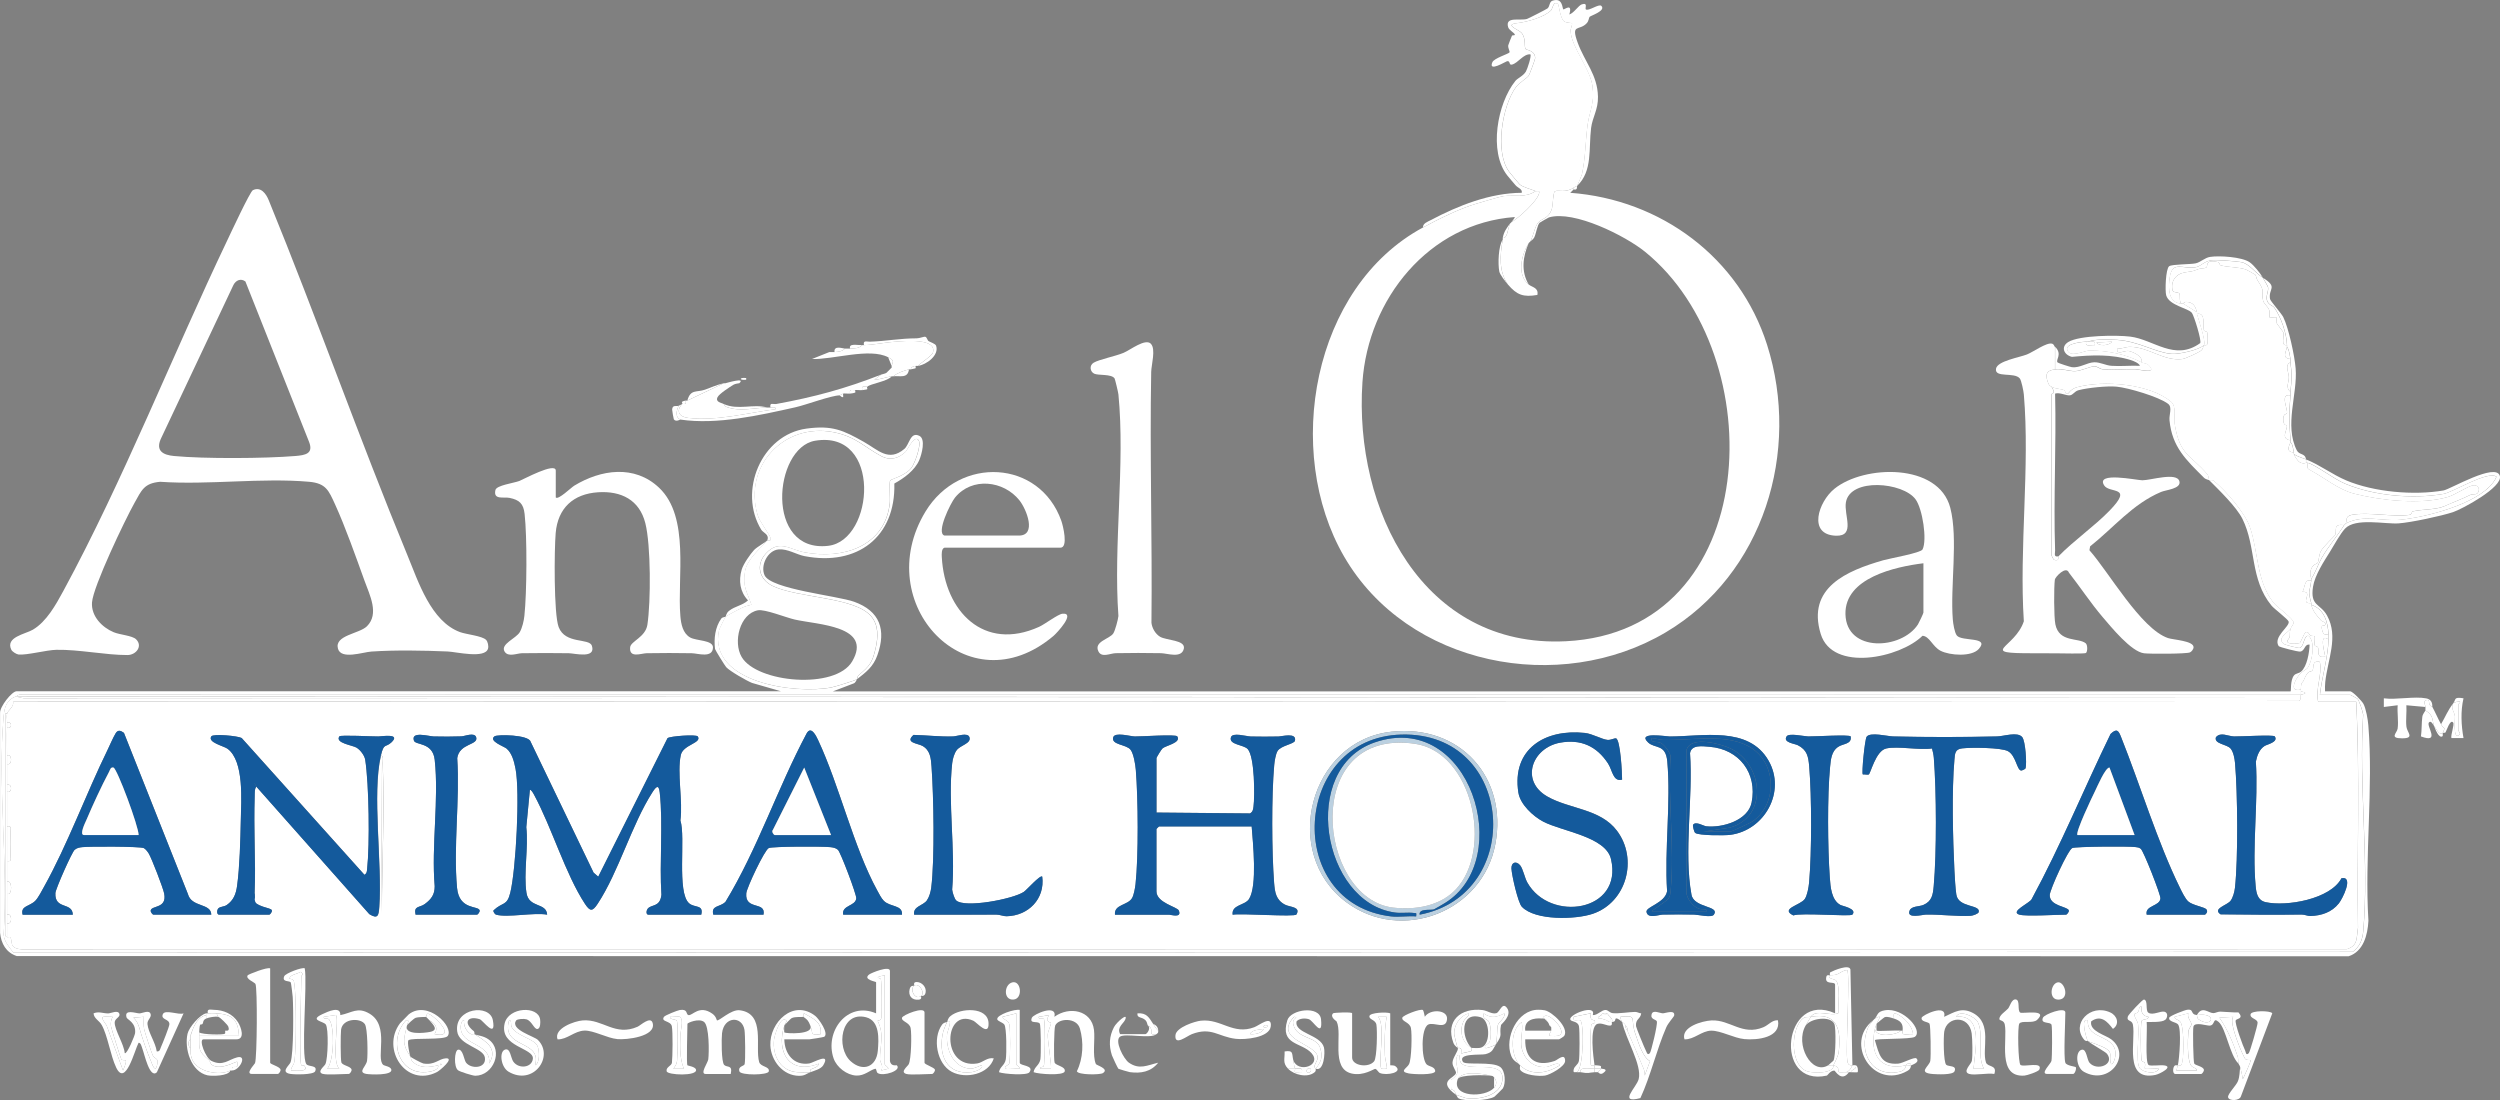 <?xml version="1.0" encoding="UTF-8"?>
<svg id="Layer_2" data-name="Layer 2" xmlns="http://www.w3.org/2000/svg" viewBox="0 0 693.19 305.08">
  <rect x="0" y="0" width="693.19" height="305.08" fill="#808080" stroke="none"/>
  <defs>
    <style>
      .cls-1 {
        fill: #145a9c;
      }

      .cls-2 {
        fill: #fff;
      }

      .cls-3 {
        fill: #bbd0e0;
      }
    </style>
  </defs>
  <g id="Layer_1-2" data-name="Layer 1">
    <path class="cls-2" d="M436.35,52.5l-.96.96c25.16,1.85,46.9,17.98,54.58,42.15,9.39,29.57-.98,63.59-28.03,79.68-29.51,17.55-71.68,9.36-89.25-20.97-16.88-29.13-8.82-74.73,21.9-91.26,4.1-2.2,10.18-5.29,15.15-6.7,1.5-.42,6.21-1.86,7.14-1.98,2.99-.39,6.16.54,8.91-1.4.39.16,1.25-.42.94.69-.62,2.23-5.56,6.69-7.66,7.95.21-.25,1.05-1.37.96-1.44-23.81,1.71-40.7,22.72-42.26,45.82-2.38,35.15,16.69,73.81,56.44,71.8,54.8-2.77,57.18-79.41,21.92-107.99-5.47-4.43-19.67-11.57-26.64-9.53-.14.04-2.49,1.38-2.6,1.49-.62.6-1.02,3.18-1.48,4.06-.35.68-.98.94-1.06,1.08.72-1.28,1.27-4.27,2.19-5.25,1.02-1.09,2.76-1.04,3.68-3.52.44-1.2.33-4.71.92-5.08.82-.51,2.91.56,5.21-1.03v.48Z"/>
    <path class="cls-2" d="M134.78,177.42c.49.52.74,1.72.54,2.42-.8,2.89-8.81.9-11.2.8-6.84-.28-14.35-.43-21.13.02-2.4.16-8.45,2.34-9.29-.83-.98-3.71,5.91-4.08,8.04-6.18,3.49-3.45.75-8.69-.68-12.66-2.36-6.54-5.31-14.91-8.15-21.13-1.76-3.84-2.51-5.85-7.17-6.27-13.15-1.17-27.98.93-41.32,0-4.47.39-5.15,2.32-7.12,5.84-2.61,4.66-11.47,23.16-11.79,27.61-.27,3.79,2.77,6.92,6.03,8.27,1.74.72,5.16.92,6.2,1.96,1.91,1.88.01,4.36-2.41,4.36-6.1.01-13.48-1.57-19.69-1.45-2.75.05-8.28,1.55-10.51,1.3-.59-.07-1.72-.78-1.98-1.3-1.75-3.53,3.87-4.35,5.95-5.57,3.81-2.23,6.4-6.95,8.46-10.74,16.54-30.48,30.35-65.55,45.42-97.14.91-1.91,6.35-13.61,7.13-13.99,2.21-1.09,3.68.99,4.41,2.8,13.31,32.57,25.01,65.85,38.43,98.37,3.02,7.32,6.52,18.4,14.63,21.37,1.72.63,6.15,1.04,7.2,2.15ZM68.06,78.06c-1.27-.97-2.66-.37-3.34.97l-20.16,42.72c-1.43,3.32.73,4.41,3.68,4.69,8.36.8,25.2.7,33.64,0,2.76-.23,5.09-.63,3.83-3.88l-17.66-44.5Z"/>
    <path class="cls-2" d="M569.79,96.18v6.24c-2.57.3-2.77,1.64-1.8,3.98.28.66.78.73.84.82,1.38,2.35,0,1.61,0,2.16v44.64c0,.07.52,1.15.73,1.22,1.59.47,1.1-.88,1.19-.98,4.29-4.4,9.94-8.3,14.2-12.69,6.74-6.96-.03-4.65-1.51-6.97-2.51-3.93,9.08-1.43,10.59-1.43,2.32,0,9.59-2.34,10.27.29.53,2.07-3.7,2.36-5.08,2.94-7.89,3.32-13.14,9.91-19.68,15.09l-.19,1.08c5.29,5.92,14.25,21.78,21.78,24.35,1.43.49,7.09.74,7.09,2.53,0,.54-.52,1.22-.99,1.44-.91.44-11.11.45-12.73.25-3.57-.43-9.1-7.25-11.52-10.08-3.26-3.83-6.21-8.3-9.32-12.28-.79-2.02-3.81,1.22-3.9,1.93-.28,2.18-.27,10.34.14,12.39,1.04,5.14,6.42,3.64,8.41,5.26.58.47.53,2.41.05,2.71-.38.24-7.1.09-8.35.08-2.1-.01-4.14-.03-6.23-.02-15.69.03-5.14-1.28-2.62-8.86-1.32-20.34,1.72-42.83,0-62.91-.07-.88-.68-3.88-1.11-4.41-1.48-1.88-7.1-.05-6.6-2.74.39-2.12,6.46-3.09,8.58-3.93,1.73-.69,5.46-3.41,6.94-2.99.58.16.59.68.8.89Z"/>
    <path class="cls-2" d="M154.11,137.94c.71.73,4.22-2.73,5.12-3.28,7.38-4.48,16.69-5.87,23.51.57,8.61,8.14,5,24.96,5.91,35.61.18,2.15.67,4.76,2.72,5.92,1.73.97,6.38.68,6.32,2.78-.08,3.05-4.23,1.61-5.89,1.58-4.15-.08-8.37-.07-12.52,0-1.5.03-4.86,1.47-4.56-1.63.16-1.73,4.26-2.77,4.79-6.29.96-6.38.98-22.04-.58-28.16-1.64-6.45-6.7-8.96-13.09-8.55-6.89.45-11.16,4.39-11.76,11.28-.4,4.61-.55,22.45.82,26.09,1.82,4.84,8.51,2.99,9.22,5.2,1.17,3.67-4.77,2.09-6.4,2.06-4.32-.07-8.69-.06-13,0-1.37.02-3.82,1.17-4.81-.46-1.26-2.07,3.25-3.66,4.22-5.4.69-1.23,1.12-3.1,1.27-4.5.69-6.45.78-21.86.06-28.26-.32-2.84-1.42-3.89-4.19-4.45-1.65-.33-4.55.65-3.9-2.18.3-1.31,5.02-1.9,6.64-2.51.99-.37,10.09-5.34,10.09-2.87v7.44Z"/>
    <path class="cls-2" d="M319.11,95.33c1.42,1.43.13,5.87.09,7.78-.42,23.18.32,46.4.07,69.58.17,1.49,1.09,3.08,2.38,3.86,1.73,1.05,7.13.87,6.6,3.31-.61,2.78-4.53,1.29-6.36,1.25-4.15-.08-8.38-.08-12.52,0-1.5.03-3.88,1.34-4.79-.46-1.41-2.78,3.08-3.44,4.11-5.02.51-.78,1.31-3.8,1.42-4.82-1.43-19.69,1.9-42.08,0-61.45-.05-.54-.94-4.26-1.07-4.44-.88-1.29-4.51-.76-5.65-1.31s-1.43-2.27-.15-3.04c1.52-.91,6.04-1.79,8.3-2.74,1.9-.8,6.02-4.09,7.58-2.51Z"/>
    <path class="cls-2" d="M542.57,176.2c1.42,1.77,9.23.21,6.1,3.74-1.99,2.25-8.05,1.81-10.59.51-2.23-1.15-3.08-4.08-5.02-4.16-6.2,6.15-24.97,10.15-28.22-.52-3.92-12.86,7.28-17.53,17.33-20.42,1.91-.55,10.41-2.02,10.91-3.01,1.31-2.63,0-11.27-1.95-13.9-3.54-4.78-18.08-6.02-19.3.81-.63,3.54,2.76,9.46-2.76,9.29-7.9-.25-4.89-9.38-.46-12.99,8.23-6.7,28.91-7.25,32.16,5.26,2.23,8.6-.05,21.74.7,30.99.09,1.11.47,3.6,1.12,4.41ZM533.31,156.18c-7.76.96-21.87,4.03-21.61,14.14.27,10.69,15.54,9.84,20.1,2.82.27-.42,1.52-3.07,1.52-3.28v-13.68Z"/>
    <path class="cls-2" d="M261.87,151.86c-.86.27-.77,1.85-.73,2.62.8,15.03,11.65,26.27,26.99,19.32,1.55-.7,5.24-3.52,6.47-3.63,3.78-.35-1.57,5.38-2.5,6.16-23.73,20.08-50.98-9.01-35.47-34.51,9.46-15.54,31.62-14.36,37.65,2.59.45,1.27,2,7.45-.25,7.45h-32.16ZM261.87,148.5h20.64c5.02,0,2.13-7.28.16-9.76-4.38-5.5-13.17-6.55-17.88-.76-1.18,1.46-5.33,9.77-2.92,10.52Z"/>
    <path class="cls-2" d="M627.39,76.98c4.42,2.75,1.48,2.96,2.04,5.94.11.59,3.16,3.98,3.67,5.01,1.51,3.07,3.15,10.76,3.43,14.23.57,7.17-3.2,15.71.31,22.69.71,1.42,2.35.72,2.55,2.53,3.79,1.48,7.27,4.19,11.2,5.84,7.64,3.22,18.74,4.2,26.94,2.77,1.88-.33,14.52-7.84,15.62-4.03.9,3.11-10.5,9.22-12.97,10.04-3.26,1.08-11.73,2.89-15.11,3.12-3.79.26-11.96-1.63-14.86,1.47-1.32,1.41-3.08,4.66-4.17,6.41-1.59,2.56-4.17,6.4-4.69,9.68-.86,5.48,2.05,4.62,3.91,8.03,3.22,5.9.14,12.15-.52,18.4-.09.86-.09,1.72-.06,2.58h6.96c.7,0,3.28,2.69,3.7,3.5.72,1.41,1.2,4.26,1.34,5.86,1.44,17.4-1.08,36.66.03,54.25-.21,4-1.4,8.53-5.49,9.85l-646.59-.06c-2.94-.98-4.31-3.44-4.61-6.43v-61c-.09-1.69,3.26-5.99,4.59-5.99h211.92l-8.01-2.31c-1.52-.6-6.19-3.29-7.16-4.37-.33-.36-3.07-4.76-3.1-5.05-.35-2.85.03-6.08,1.74-8.43.32-.44,1.1-.4,1.18-.49.19-.21.1-.95.97-1.65,1.62-1.3,3.75-1.49,5.26-2.9-2.24-2.36-2.65-5.43-1.76-8.5.45-1.56,2.36-4.3,3.43-5.46.75-.82,3.54-2.4,3.63-2.6.77-1.71-1.09-2.17-1.61-3-6.54-10.64,0-26.37,12.53-28.07,7.14-.97,10.17.46,15.87,3.67,4.03,2.26,6.87,5.65,11.24,1.98,1.46-1.23,1.64-4.93,4.21-3.62,1.77.9.61,5.14-.05,6.68-1.22,2.88-4.31,5.1-6.92,6.52.39,14.83-10.28,22.98-24.92,20.13-2.29-.45-4.68-2.08-7.17-1.86-3.04.27-5.12,4.47-3.89,7.17,1.77,3.88,20.18,5.67,24.82,7.34,7.15,2.57,8.98,7.75,6.46,14.83-1.15,3.24-3.17,4.7-5.61,6.63.05-.04.05-.79.5-1.16,2.93-2.4,3.77-3.52,4.64-7.38.7-3.09.9-6.44-1.3-8.97-4.6-5.3-20.2-4.97-27.21-8.31-3.72-1.78-4.86-5.85-1.9-9.04,3.67-3.98,6.69-1.06,10.75-.29,10.5,2,22.22-1.59,23.59-13.61.15-1.32-.21-5.86.12-6.36.19-.3,4.45-1.37,5.98-3.62.87-1.27,2.73-6.22,1.89-7.5-1.12-1.69-3.18,2.77-3.58,3.17-1.88,1.85-4.28,2.52-6.63,1.3-4.72-2.46-7.12-5.51-13.46-6.72-13.64-2.61-24.94,9.42-20.99,22.91.58,1.98,3.5,5.66,3.62,6.48.16,1.13-.87.59-.98.72-1.98,2.31-5.54,5.12-6.12,8.52-.73,4.25.6,5.65,1.79,9.23-.92.21-1.85.48-2.71.9-.75.36-4.13,2.12-4.48,2.48-.14.15-1.74,3.38-1.81,3.71-3.03,14.53,21.26,17.82,31.2,15.84.96-.19,6.62-1.93,7.09-2.27-.24.19-.44,1.01-.98,1.16l-5.74,2.2h404.16c.23,0-.15-3.07.97-4.43.49-.6,1.33-.52,1.95-1.05,1.66-1.41,2.31-5.34,2.36-7.48-1.51-.19-1.21,1.77-2.63,1.93-.62.07-5.75-1.23-5.94-1.52-1.64-2.56,3.14-5.42,2.77-6.81-.17-.63-4-3.51-4.74-4.4-6.08-7.4-4.17-16.24-8.09-24.09-1.66-3.33-6.6-8.09-9.21-10.71-.09-.09-.94-.17-1.45-.69-4.9-4.89-8.86-8.49-9.55-15.94-.15-1.56.85-3.58-.38-4.53-2.5-1.94-11.09-4.48-14.3-4.77-2.61-.24-7.97.3-10.53.98-1.15.3-1.51,1.33-2.43,1.43-1.06.11-2.76-.89-4.08-.49.36,14.46-.48,29.01,0,43.46.03.92-.49,1.93.96,1.66-.09.09.4,1.44-1.19.98-.21-.06-.73-1.14-.73-1.22v-44.64c0-.55,1.38.19,0-2.16,1.02.64,2.51.53,3.5.97.54.24,0,1.16,1.06.95.16-.03.74-1.3,2.53-1.79,7.28-1.98,19.97-1,25.99,3.99,1.66,1.38.75,4.25,1.05,6.15,1.39,8.88,4.38,8.49,9.11,14.07.33.4.36,1.52.44,1.58.12.08.85-.18,1.27.15,3.27,2.63,8.68,8.9,10.03,12.79,2.4,6.9,1.74,14.76,6.46,20.9,1.08,1.4,5.77,4.62,5.68,5.68-.05.55-.76,1.22-.88,1.76-.76,1.02-3.83,2.52-1.92,4.09.37.31,4.04,1.27,4.49,1.14,1.25-.35,1.1-3.65,2.47-3.31,1.96,1.71.99,6.98-.21,8.77-.38.57-1.7,1.11-2.42,2.03-1.1,1.4-2.95,4.83.48,4.08,0,.16,0,.32,0,.48-.02.32.01.64,0,.96l-631.98-.03c-.74-.24-1.22.37-1.62.51-2.53.9-3.15,2.91-3.38,5.5-1.7,19.26,1.32,40.99,0,60.51.18,2,1.61,3.53,2.75,5.04l648.61-.26c1.95-1.46,2.7-3.32,2.91-5.73,1.69-19.1-1.3-40.66-.02-60.02-.1-.85-1.13-3.97-1.58-4.42-.08-.08-1.9-1.1-2.02-1.1h-8.4c.56-4.95,2.26-10.42,2.4-15.36.01-.47.03-.97,0-1.44-.23-3.51-1.21-7-4.8-8.16-.05-.14.04-.33,0-.48-1.06-3.84-.34-3.06,0-6.24.02-.16-.02-.32,0-.48,1.24-1.83,1.87-3.98,2.97-5.91,1.79-3.11,4.35-6.09,6.15-8.97.11-.18.39-.32.48-.48,5.01-2.6,9.97-.52,15.06-1.02,7.23-.7,21.16-4.29,25.73-10.27.38-.5.75-1.08.97-1.67-2.41-1.77-12.02,4.31-14.67,4.77-8.62,1.51-19.27.53-27.34-2.85-3.16-1.32-7.87-5.06-10.31-5.77-.15-.04-.34.05-.48,0-.02-.32.03-.65,0-.96-1.14-.45-2.32-.75-3.36-1.44-.05-.13.05-.33,0-.48-.29-.96-.23-2.14-.96-2.88,0-.16,0-.32,0-.48-.33-5.38-.47-6.92,0-12.48.03-.32-.03-.64,0-.96.33-3.55.47-4.52,0-8.16-.04-.31.06-.67,0-.96-.21-1.07-.33-2.51-.96-3.36,0-.16,0-.32,0-.48-.09-3.25-1.67-7.75-3.52-10.4-.41-.59-1.64-.68-2.05-2.08-.35-1.2.51-2.32.31-3.58-.04-.28-1.15-2.15-1.46-2.66-2.07-1.29-3.76-3.92-6.02-4.3-1.52-.25-6.72-.67-8.15-.51-2.04.22-2.94,1.65-4.33,1.91-3.65.68-6.54-1.95-7.29,2.79-.48,3.01-.42,7.15,3.23,7.31.16,0,.32-.01.48,0l3.84,2.4c.04.15-.04.33,0,.48.42,1.53,2.62,7.9,1.92,8.64-1.23,1.3-6.98,2.58-8.91,2.42-4.6-.37-9.14-3.52-15.31-3.89-2.36-.14-5.74-.25-7.94.5-.16,0-.32,0-.48,0-1.07.05-5.63.49-5.27,2.15.54,2.53,4.79.36,5.98.33,4.76-.12,10.54,1.02,14.66,3.28.47.26,1.35.18,1.91.72,2.71,2.62-2.44,1.23-3.57,1.18-3.1-.13-5.9.29-9.12,0-.85-.08-1.53-.86-2.34-.82-1.32.06-3.65,1.32-5.39,1.34s-3.42-.74-5.49-.5v-6.24c2.1,2.11.07,3.58.67,4.34.15.19,3.55,1.28,4.01,1.33,2.14.25,4.19-1.31,6.13-1.37,1.61-.06,3.18.86,4.79.98,2.6.19,5.3-.12,7.91,0-.19-.72-1.86-1.39-2.49-1.58-5.34-1.67-10.86-1.43-16.36-.9-2.25-.53-3.19-2.81-.98-4.14,3.11-1.86,13.43-1.93,17.13-1.48,6.51.79,12.35,6.93,19.42,1.8.43-.68-1.71-7.58-2.3-8.36-1.02-1.36-6.3-2.03-7.13-4.87-.36-1.22-.15-7.42.83-8.09.84-.57,5.93-.48,7.36-.8,1.32-.29,2.5-1.55,3.98-1.78,2.55-.4,8.8,0,10.95,1.47,1.22.84,2.93,3.03,3.66,4.26Z"/>
    <path class="cls-2" d="M190.59,295.38c.07.11,2.21.37,2.4,1.21.42,1.87-7.93,1.53-8.15.45-.24-1.17,1.37-1.51,1.47-2.35.2-1.71.27-8.61-.02-10.11-.32-1.63-3.16-1.17-2.18-2.64.28-.42,3.71-1.78,4.39-1.89,2.32-.36,1.64,1.22,2.37,1.41,1.1.28,2.99-2.97,6.63-.4,1.1.78,1.19,1.78,1.28,1.85.52.35,3.91-3.1,6.34-2.79,7.25.92,4.16,10.2,5.38,14.36.41,1.39,2.96,1.17,2.67,2.59-.23,1.09-7.79,1.15-8.15,0-.46-1.48,1.3-1.41,1.45-2.01.25-.97.16-8.26-.04-9.48-.65-3.98-5.7-3.81-6.23.92-.16,1.48-.21,7.97.6,8.78s2.4-.13,1.81,2.51h-6.96c-1.66,0,.62-3.11.74-4.06.24-1.93.29-9.27-1.18-10.38s-4.6.28-4.6.52c0,1.64-.32,11.04,0,11.52ZM188.61,281.99c-.35-.3-2.15.07-2.83-.05-.05.96,1.75.48,1.94,1.27.28,1.19.2,9.49,0,10.99-.13,1.04-.49,1.33-.99,2.13h2.88c-1.22-3.07-1.02-6.09-.96-9.35.02-1,.92-4.17-.05-4.99Z"/>
    <path class="cls-2" d="M394.59,63.06c-.19-1.07,1.34-1.62,2.07-2,7.69-4.07,16.49-7.56,25.28-7.6.25-1.07-1.06-1.32-1.72-2.1-.71-.85-1.65-1.9-2.31-2.74-5.16-6.55-2.76-19.93,2.26-26.17.65-.81,2.16-1.34,2.93-2.62.4-.67,1.62-4.37,1.23-4.76-1.93-.17-3.38,2.41-5.09,2.84-.95.24-.36-1.1-1.37-.94-.34.05-5.32,3.19-4.07.28.47-1.11,4.47-2.29,4.75-2.72.17-.26-.48-1.2-.35-1.97.02-.14.9-2.4,1.02-2.63.15-.29.95.03.79-.38-.22-.55-1.59-1.17-1.84-2.02-.9-3.07,3.32-1.71,5.23-2.28.32-.09,5.48-2.71,5.71-2.93.64-.59.47-1.79,1.28-2.09,2.92-1.06,2.76,2.03,3.07,2.36.22.23,2.68-2.02,1.67,1.43,1.27-.39,2.52-2.48,3.44-2.8,1.82-.63.86,1.11,1.13,1.36.7.66,3.63-1.62,4.31-.95,1.39,1.34-2.98,2.73-3.22,3.02-.3.35-.22,1.14-.83,1.79-2.07,2.24-4.47,0-2.52,5.36s5.51,8.9,5.64,15.01c.08,3.56-1.53,5.68-1.91,8.7-.71,5.7.48,11.93-3.88,16.04-.1.1.26,1.32-.96.96v-.48c.33-.23.93-.44.96-.48.1-.14,1.28-2.98,1.34-3.23.99-4.64.96-9.32,1.57-13.79.54-3.9,1.94-5.75,1.36-10.53s-5.87-10.88-6.1-15.41c-.03-.56.62-1.91.39-2.16-.08-.09-1.66-.02-2.29-.6-.95-.88-1.37-4.52-1.56-4.68-1.31-1.07-1.49,1.22-1.91,1.67-1.82,1.96-6.78,3.3-9.39,3.59-3.83.43.41,1.81,1.17,2.71,1.27,1.5.71,3.82,1.09,4.44.22.35,2.76.4,2.68,2.63-.01.33-1.55,4.45-1.77,4.78-.5.74-2.65,1.96-3.59,3.25-3.84,5.28-5.84,18.02-1.88,23.36.35.47,2.67,3.28,2.91,3.51.87.81,3.19,1.37,4.45,1.9-2.75,1.94-5.92,1.01-8.91,1.4-.93.12-5.64,1.56-7.14,1.98-4.97,1.4-11.05,4.49-15.15,6.7Z"/>
    <path class="cls-2" d="M603.87,295.38c.43-2.01,1.05-10.05.05-11.33-.53-.67-2.71-.73-2.45-1.87.12-.51,4.38-2.15,5.06-2.21,1.45-.13,1.03.57,1.7,1.18.31.28.81.22.92.31.07.06-.02.83.48,1.18,3.81,2.68,5.44-2.04-.48-1.18,1.44-2.66,3.12-.59,4.53-.54.57.02,1.26-.44,1.95-.42,1.59.04,3.38.27,5.05.22,1.53,1.79-.4,1.65-.75,2.16-.44.64,2.06,7.37,2.61,8.45.19.37.16,1.5,1,.68.31-.31,2.45-7.68,2.44-8.42-.02-1.13-2.21-1.14-1.95-2.37.22-1.05,5.44-1.05,6.02-.27l-8.69,23.03c-.37,1.29-3.35,1.36-3.57.26-.18-.88,2.25-3.22,2.73-4.45.53-1.35.43-2.58.63-3.93.28,1.13.56,2.19.72,3.36.32-.57,2.38-5.09,2.17-5.27-.07-.06-.97.05-1.41-.26-.52-.35-4.86-10.38-3.39-11.74l-3.84.23c2.18,3.11,3.91,7.19,5.07,10.8.22.69.08,1.44.21,1.93-2.39-2.17-3.46-9.76-5.5-11.54-1.65-1.43-.9.83-2.42,1.01-.83.1-4.23-1.17-4.58.29-.21.9-.05,9.83.24,10.26.33.49,2.48.77,2.66,1.67.09.47-.54,1.19-.72,1.19h-7.2c-.81,0-.74-1.86-.15-2.33.27-.21.68,0,.87-.07-.11.52-.29.95-.48,1.44h5.76c-.09-.81-1.08-.59-1.66-1.45-1.08-1.6-.88-7.21-.71-9.32.06-.81.8-1.48.85-2.03.06-.65-1.31-1.93-.87-3.04l-3.84.97c.08.78,1.09.66,1.68,1.44,1.02,1.36,1.07,11.05.18,11.95-.21.21-.69-.02-.9.05Z"/>
    <path class="cls-2" d="M246.75,294.18c.29,1.64,1.83,1.11,1.92,1.2,1.44,1.48-3.79,3.16-5.3,2.16-.43-.29-.31-1.29-.69-1.2-1.43.34-2.97,1.99-5.25,1.89-2.62-.12-5.43-2.28-6.29-4.75-2.58-7.45,3.82-15.95,11.78-12.5v-8.64c0-.18-3.81-.7-1.91-2.15.57-.43,5.75-2.57,5.75-.97v24.96ZM245.31,270.42c-3.38.68-1.3.7-1.08,1.04.29.45.3,9.54.16,10.75-.12,1.04-1.19.53-1,.92,1.93,4.03.55,6.64.62,10.68.01.77,1.05,1.72.35,3.01l1.92-.48c.26-.23-.96-1.04-.96-1.2v-24.72ZM235.87,294.25c3.35,3.03,7.14,1.64,7.53-2.93.27-3.17.6-8.26-3.25-9.26-7.03-1.82-8.41,8.46-4.28,12.19Z"/>
    <path class="cls-2" d="M89.55,297.78c-1.83-.52.33-2.07.66-2.7.74-1.41.95-9.96.11-11.03-.74-.94-4.59-1.13-1-2.82,1.67-.79,5.17-2.4,5.04.24,3.26-.64,4.77-2.36,8.08-.42,5.73,3.37,1.69,12.33,3.81,14.2.36.32,2.08.45,2.26,1.33.34,1.68-5.89,1.38-6.95,1.19-2.49-.45-.04-2.05.21-3.62s.17-8.98-.59-10.16c-1.17-1.82-6.18-1.7-6.61,1.52-.15,1.12-.16,8.37.09,9.08.31.87,2.62,1.04,2.82,1.99.09.47-.54,1.19-.72,1.19-1.65,0-6.02.34-7.2,0ZM93.14,281.45l-3.36.49c-.12.91.94.13,1.49.78,1.56,1.82,1.41,11.37-.53,13.62h3.36c-2.31-1.93.04-13.83-.96-14.88Z"/>
    <path class="cls-2" d="M34.59,292.01c.6.46,2.81-4.9,2.87-5.57.28-2.94-2.18-3.71-2.36-4.3-.77-2.45,2.56-1.17,3.54-1.15.79.02,2.79-1.13,3.14.23.25.94-1.01,1.58-.89,2.74.25,2.42,2.23,5.09,2.57,7.57.92.09.92-.65,1.18-1.22.44-.97,2.32-5.67,2.33-6.31.03-1.55-2.48-1.18-1.82-2.78.59-1.43,4.4.31,5.75-.24l-7.41,16.35c-2,1.87-3.45-5.12-4.03-6.6-.2-.5-.4-1.66-1.04-1.59-1.1,2.08-3.6,12.28-6.19,6.9-1.62-3.36-2.35-8.85-4.02-11.82-.71-1.27-2.16-1.78-2.27-3.24,1.41-.6,2.59.01,4.05.02.76,0,2.84-1.11,3.14.22.19.85-1.32,1.19-1.33,2.29-.02,2.11,2.62,6.1,2.78,8.5ZM31.23,281.94c-3.29-.1-3.61-.37-1.67,2.39l4.55,12.48c1.84-4.22.02-2.21-.5-3.18-.23-.42-2.78-8.61-2.85-9.1-.13-1,.04-1.71.47-2.59ZM39.87,281.93l-2.88.24c.81.74,1.32,1.71,1.61,2.75.77,2.72,2.09,6.58,3.35,9.56.23.54.59,1.82,1.27,1.84,1.24-3.2-.23-2.44-.86-3.68-.31-.61-2.21-6.41-2.39-7.23-.25-1.16-.08-2.33-.11-3.49Z"/>
    <path class="cls-2" d="M546.03,297.78c-2-.58.54-2.74.71-3.61.26-1.36.17-6.15-.04-7.63-.73-5.23-6.93-4.78-7.61-.5-.22,1.4-.25,8.51.57,9.22.63.54,3.02.07,2.28,1.79-.46,1.06-4.85.84-6.02.75-4.33-.35-1-2.1-.7-3.63.21-1.07.1-9.88-.21-10.33-.39-.56-2.45-.49-2.18-1.65.17-.71,7.11-4.08,6.24-.25,2.88-1.31,4.86-2.74,8.01-1.05,5.48,2.93,2.36,9.96,3.58,13.69.46,1.39,3.2.59,2.32,3.2-1.87-.34-5.35.46-6.96,0ZM550.1,296.33c-2.07-3.74.07-9.29-1.7-12.93-.7-1.43-5.12-3.61-5.98-1.47,7.77-.78,5.11,9.72,4.8,14.4h2.88Z"/>
    <path class="cls-2" d="M292.35,281.94c4.12-3,10.31-1.88,10.99,3.64.33,2.68-.49,7.1.52,9.45.16.36,3.82,1.32,1.94,2.52-.79.5-6.91.54-7.21-.52,1.75-3.53,1.93-8.06.84-11.85-.9-3.1-5.87-2.91-6.84-.84-.35.74-.46,9.44-.18,10.26.32.92,3.11,1.06,2.82,2.45-.27,1.29-7.29.79-8.64.24.21-1.55,1.61-1.86,1.89-3.62.18-1.15.16-9.38-.18-9.85-.62-.85-2.96.21-2.18-1.64.39-.93,7.08-3.95,6.24-.25ZM290.9,281.46l-2.88.48c-.17.98,1.35.06,1.47.74.36,1.98.24,10.26,0,12.49-.12,1.16-1.1.29-1,1.16h2.88c.33-.33-.91-7.95-.87-9.36.03-1.11.94-2.66.89-3.33-.02-.22-1.86-.22-.5-2.19Z"/>
    <path class="cls-2" d="M437.31,297.3c-.54-.14-1.19.39-.97-.73.2-1.03,1.23-1.3,1.45-2.4.23-1.17.25-8.45.02-9.6-.31-1.55-2.22-1.15-2.41-1.92-.34-1.39,7.29-4.38,6.24-1.19,1.25.12,2.47-1.49,3.6-1.42.65.04,1.11.79,1.9.88,1.68.19,4.62-.33,6.27-.34.59,0,1.09.38,1.66.4-.23,1.66-1.63,1.52-1.44,3.55.04.42,2.42,6.24,2.77,6.87.23.42.37,1.32,1.07.61.32-.32,2.18-7.85,1.94-8.79-.16-.6-1.89-.51-1.45-2.01.39-1.32,2.28-.24,3.12-.24.68,0,3.53-1.15,3.11.7-.04.19-1.66,2.03-2.15,3.14-2.73,6.27-4.31,13.42-7.2,19.67-6.3,1.65-1.06-2.96-.47-5.27.99-3.89-3.67-11.22-4.57-15.85.48.36.6.41.96.96-.22.71.3,1.04.48,1.44,1.57,3.57,3,6.91,4.52,10.6.25.61.31,1.23.28,1.88l1.48-4.02c-1.96-1.06-3.11-4.77-3.88-7.02l-.48-1.44c-.94-3.57.72-4.29-3.84-3.84-.17.59.41,1.08.48,1.44-.47-.35-1.11-.98-1.67-.98-.29,0-.21.59-.44.78-.29.24-.71.15-.77.2.31-.62-.11-1-.48-1.44-.08-.09-.45-.47-.48-.48-.16-.72-1.72-.75-1.92,0-.06.01-.97.57-.96.72,0,.49.69.14.96.24.57.22.84.31,1.44.48.19.06.33.45.96.48.15,0,.47.02.48,0-.06.05.22.88-.31.99-.99.21-2.41-.86-3.68-.45-2.32.75-1.09,9.44-.81,11.46,2.8.11,1.39.45,1.92.96.08.08,2.2-.02.49,1.21-.87.63-1.36-.25-1.45-.25l.96-.96c-.64-.02-1.28.02-1.92,0,0-.31.04-.66,0-.96-.21,0-.91.06-.96,0-.34-.46-.2-10.95.13-11.42.08-.11,1.52-.06.8-1.04-.08-.1-1.54.12-.93-1.95l-4.8.97c-.39,1.68,1.19.59,1.85,1.02,1.02.66.97,12.67-.89,14.34Z"/>
    <path class="cls-2" d="M442.11,296.34c0,.32,0,.64,0,.96-1.84.11-1.44.45-3.84,0-.52-1.5,2.45-1.01,3.84-.96Z"/>
    <path class="cls-2" d="M374.91,280.98v12.24c0,2.31,4.55,2.97,6.1,1.06.81-1,.91-8.68.63-10.19-.27-1.41-2.15-1.35-1.92-2.39.2-.93,4.77-1.16,5.76-.73v14.4c0,.07.97-.08,1.41.25,2.35,1.75-2.44,2.69-4.28,1.9-.44-.19-.81-1.06-1.28-1.15-.34-.06-3.21,2.06-6.55,1.29-5.96-1.37-2.42-10.93-4.18-14.45-.06-.12-1.96-1.23-.96-2.25.19-.19,5.28-.42,5.28,0ZM384.5,281.94h-2.4c2.23,2.2-.18,13.46.98,14.39.06.05,1.37.06,1.42,0,.25-.24-.47-2.81-.5-3.58-.12-3.59-.13-7.3.5-10.82Z"/>
    <path class="cls-2" d="M74.91,268.5v26.16c0,.47,2.7,1.05,2.88,1.93.09.47-.54,1.19-.72,1.19h-7.2c-1.93,0,.66-2.58.84-3,.58-1.35.69-21.02.12-21.96-.31-.51-2.83-1.4-2.15-2.39.18-.27,5.38-2.33,6.24-1.93Z"/>
    <path class="cls-2" d="M254.43,101.46c-.09.08-.4-.08-.48,0-.69.04-1.24.26-1.44.96-.16.03-.33-.04-.48,0-1.39.34-3.23.97-4.32,1.92-.16.02-.32-.02-.48,0-1.77.27-3.08.86-4.8.96l1.92-1.44c.45-.18.95-.19,1.44-.48.18-.11.32-.34.48-.48.16-.16.32-.32.48-.48.13-.16.4-.31.48-.48.06-.12-.05-.33,0-.48.43-1.34.75-1.5-.96-2.4-5.15-2.71-15.35.7-21.12.48l4.8-1.92c.47-.05.97.03,1.44,0,1.01-.06,2.14-.17,2.88-.96.48-.02.96.02,1.44,0,1.17-.04,2.49-.04,3.36-.96.16,0,.32,0,.48,0,3.27-.14,5.88-.77,8.86-.98,2.48-.17,11.38-1.01,10.27,3.03-.23.84-3.28,2.83-4.25,3.71Z"/>
    <path class="cls-2" d="M564.86,282.77c-1.18,1.13-4.27.08-4.95,1.05-.53.76-.34,11.06.34,11.48,1.01.63,6.24-1.04,5.21,1.27-.26.58-3.43,1.62-4.13,1.67-7.67.53-4.62-9.89-5.45-14.16-.24-1.25-1.44-1.05-1.49-1.46-.14-1.11,1.76-2.22,2.41-2.98.5-.57.97-2.75,2.18-2.51s.33,3.03,1.17,3.63c.57.4,7.96-1.1,4.71,2.01Z"/>
    <path class="cls-2" d="M201.15,106.26c.34-.07,5.74-1.72,3.84,0-.06.06-1.09.07-1.69.46-1.03.65-3.86,2.46-4.33,3.39-.71,1.42,1.1,1.54,1.7,1.92.14.09.24.61.83.83,3.56,1.35,7.53.25,11.17.13.31-.01.65-.02.96,0,.54.03,1.56-.34,1.44.48-7.85,1-16.28,3.34-24.25,2.41-2.52-.29-3.47-1.89-1.67-3.85.1-.11,1.34.42.96-.96.16-.03.34.04.48,0l10.08-4.8c.15-.04.33.03.48,0Z"/>
    <path class="cls-2" d="M394.54,280.06c.19.13.44,1.46.53,1.87,1.41-2.25,6.38-2.01,6.16.63-.26,3.11-3.6.74-5.2,1.52-2.11,1.03-1.93,9.56-.47,11.04.64.64,2.36.59,2.39,1.92-.25,1.13-6.14.83-7.32.6-2.8-.54-.52-1.43.06-2.57.71-1.38.86-8.34.53-10.01s-2.64-1.81-2.39-2.88c.15-.66,5.04-2.58,5.71-2.12Z"/>
    <path class="cls-2" d="M143.11,282.94c-1.75,2.56,5.02,4.39,6.03,5.4,4.62,4.59-1.26,12.85-8.11,8.83-2.14-1.25-2.67-5.43-1.08-6.11s1.64,2.32,2.41,3.35c1.54,2.06,5.08,1.64,5.39-.79.39-3.13-9.3-3.24-7.84-9.78,1.04-4.65,9.35-5.06,9.86-1.13.09.71.12,2.43-.71,2.6-.96.19-1.56-2.23-3.1-2.68-.7-.21-2.54-.11-2.85.33ZM148.35,295.37c1.46-.61,1.17-4.15.71-5.27-.88-2.11-5.82-2.79-7.18-5.3-.39-.73.14-1.96-.73-1.9-2.31,8,9.29,5.31,7.2,12.48Z"/>
    <path class="cls-2" d="M131.55,286.74c.66.41,2.44.35,4,1.52,4.13,3.11,1.2,9.98-3.75,10.02-.74,0-4.2-1.09-4.77-1.5-1.28-.92-1.03-5.5-.03-5.72,1.36-.29,1.66,2.82,2.2,3.55,1.39,1.88,5.71,1.7,5.25-1.37-.41-2.72-7.19-3.37-7.68-7.27-.83-6.53,9.04-7.71,9.89-3.09.98,5.35-2.75.02-3.63-.27-3.17-1.04-4.86.77-1.63,3.34.22.18.12.76.16.78-.15-.09-.77.15-1.06-.04-1.25-.8-2.01-2.28-1.82-3.8-.67-.11-.93,1.36-.94,1.74-.12,5.54,8.5,4.3,7.9,10.26,2.59-4.26-1.03-6.22-4.08-8.16Z"/>
    <path class="cls-2" d="M572.67,294.66c.27.83,2.79,1.08,2.88,1.21.28.42-.24,1.91-.72,1.91h-7.2c-2.04,0,1.04-2.85,1.19-3.61.2-1.05.25-9.1.03-9.99-.24-.98-3.17-.11-2.4-1.98.41-.99,6.22-3.16,6.22-1.46,0,2.63-.53,12.29,0,13.92Z"/>
    <path class="cls-2" d="M251.31,297.78c-1.83-.52.33-2.07.66-2.7.71-1.37.85-8.35.53-10.01s-2.64-1.81-2.39-2.88c.17-.75,6.24-3.25,6.24-1.45v13.92c0,.53,2.73,1.29,2.88,1.93.11.47-.55,1.19-.72,1.19-1.65,0-6.02.34-7.2,0Z"/>
    <path class="cls-2" d="M262.59,283.38c.19-.22.11-.95.97-1.66,2.72-2.26,10.35-2.66,10.54,1.96.16,3.92-3.26-.22-4.2-.65-8.27-3.78-9.12,13.46,1.06,11.84,1.57-.25,2.77-1.77,4.59-1.41-1.39,4.43-7.77,5.8-11.65,3.73-4.17-2.23-5.41-9.34-2.7-13.06.53-.72,1.32-.67,1.39-.75-.11.09-.95,2.19-1.04,2.56-1.56,6.18.69,12.32,7.97,11.33.8-.11,3.39-1.02,2.66-1.89-.1-.12-1.95.97-3.08.93-4.84-.19-6.97-5.55-6.48-9.77.04-.3,1.73-4.64-.04-3.16Z"/>
    <path class="cls-2" d="M421.47,295.38c-.7-.86-1.83-1.06-2.44-2.6-1.98-5.02,1.68-12.8,7.48-12.8.62,0,1.21.03,1.81.15,2.12.44,6.8,4.85,5.41,7.09-.13.2-1.33.96-1.46.96h-9.36c-.12,5.48,2.94,7.75,8.16,6,.79-.27,2.91-2.39,2.9,0,0,1.54-4.17,3.82-5.57,4.05-1.69.28-5.81-.13-6.84-1.53-.3-.41,0-1.21-.09-1.32,3.19,3.11,7.64,2.17,11.04,0-.48-1.15-2.69.35-3.64.46-2.92.32-5.42-1.27-6.53-3.95-1.29-3.1.13-5.31-.38-8.5-3.38,2.22-3.15,9.39-.48,12ZM427.71,282.42c-2.49-.24-5.16.38-4.8,3.36h7.2c-.02.28-.67.87-.48,1.44,2.38.16,4.25.15,2.81-2.57-.48-.9-3.82-4.61-4.73-2.23Z"/>
    <path class="cls-2" d="M244.35,103.86l-1.92,1.44c1.72-.1,3.02-.68,4.8-.96-.99,1.39-6.05,2.09-6.72,2.88-1.1-.05-1.68-.3-1.44.96-.48.05-1.78-.11-1.92,0-1.14-.02-1.66-.32-1.44.96-.47.05-1.79-.11-1.92,0l-.96.48c-2.48.06-9.29,2.64-12.29,3.31-9.98,2.24-21.77,4.9-31.87,3.41-1.57-.67-1.09-2.59-.48-3.84.27-.12.82-.34.96-.48-1.8,1.96-.85,3.56,1.67,3.85,7.96.93,16.4-1.41,24.25-2.41.12-.81-.9-.44-1.44-.48-.28-1.52.75-.81,1.64-.97,10.53-1.93,19.12-4.24,29.08-8.15Z"/>
    <path class="cls-2" d="M492.98,282.9c.94,4.81-5.71,5.56-9.3,5.22-2.92-.28-6.54-2.36-9.19-2.34s-4.78,2.52-7.43,2.4c-1.07-3.43,4.96-5.12,7.51-5.24,5.16-.24,8.51,4.3,14.34,1.9,1.47-.6,2.42-2.05,4.06-1.94Z"/>
    <path class="cls-2" d="M154.59,288.18c-1.1-3.01,4.68-5.08,7.03-5.25,5.6-.39,8.9,4.5,15.16,1.76.8-.35,3.64-3.06,4.19-1.02,1.02,3.79-7.36,4.68-9.76,4.45-2.92-.28-6.61-2.44-9.16-2.36-2.79.09-4.8,2.51-7.45,2.43Z"/>
    <path class="cls-2" d="M600.37,282.77c-.94.77-3.9.57-5.15.6.24,1.83-.53,11.26.55,11.94.49.31,3.07,0,4.02.07,3.22.23-.92,2.42-2.14,2.67-8.9,1.83-5.38-9.48-6.25-13.96-.28-1.43-1.9-.75-1.38-2.3.14-.42,4.03-4.74,4.48-4.64,1.15.24.33,3.03,1.17,3.63,1.22.88,3.39-.57,4.53-.24,1.03.3.8,1.73.17,2.24ZM595.7,281.94c-1.66-.21-2.07-1.35-1.92-2.88-.77-.07-.57,1.01-.95,1.59-.21.33-.97.29-.99.59-.08.88.85,1.69,1.02,2.82.38,2.67-.76,10.39.42,12.06.85,1.2,4.52,1.98,5.32.21-.7-.13-3.68.17-3.84,0-.13-.15.15-1.1-.02-1.55-.18-.49-.87-.19-.98-1.06-.18-1.36-.24-9.43.02-10.51.18-.79,1.98-.31,1.94-1.27Z"/>
    <path class="cls-2" d="M333.04,283.01c5.55-.58,8.88,4.05,14.75,1.81,1.42-.54,4.92-3.45,4.57-.26s-7.21,3.78-9.72,3.48c-4.91-.59-6.74-3.37-12.14-1.31-1.42.54-4.92,3.45-4.57.26.23-2.11,5.3-3.8,7.11-3.99ZM351.38,284.34c-.67-.34-1.28.3-.96.47.67.34,1.28-.3.96-.47ZM350.42,285.3c-1.18.21-3.24.16-3.84,1.43,1.25.15,3.22-.17,3.84-1.43Z"/>
    <path class="cls-2" d="M358.59,293.94c1.28,3.8,8.11,1.47,5.05-1.94-2.74-3.05-8.81-2.16-6.7-9.09.94-3.08,8.97-4.16,9.35-.27.53,5.42-2.1.39-3.36-.03-1.08-.35-2.58-.28-3.42.57-.72,3.39,6.64,3.61,7.59,7.26.37,1.42,0,6.77-2.28,5.88,1.46-1.96,2.06-3.15,1.22-5.79-1.04-3.31-6.49-2.36-7.44-6.5-.47-2.03,1.89-1.78.22-2.11-6.04,6.48,6.46,7.42,6.52,11.27.02,1.27-1.51,2.34-.52,3.13-.07.09.21.55-.31.99-1.98,1.67-5.77.71-7.37-.99h1.92c.08.24-.13.83.01.93.26.19,1.39-.06,1.9.02.33-1.39-.7-.96-1.92-.96-.26-.8-.29-1.61-.48-2.4ZM363.38,296.34c-.52-.52-1.48.43-.95.95s1.48-.43.95-.95Z"/>
    <path class="cls-2" d="M84.5,268.5c.78,4.16-1.14,24.35.45,26.56.58.8,3.21.2,2.44,1.98-.44,1.02-5.81.93-6.95.72-2.76-.49-.18-2.37.13-3.23.87-2.4.81-15.04.59-18.12-.04-.61-.44-3.84-.54-4.01-.33-.54-2.52,0-1.81-1.71.34-.83,5.08-2.61,5.71-2.19ZM83.55,295.38c-.64-1.06,0-21.48,0-24.72,0-.18.94-.45-.23-1.19-1,.69-2.65.64-3.13,1.9,1.27.09,1.33.57,1.47,1.66.48,3.89.52,17.35,0,21.18-.17,1.25-.92,1.52-.98,2.61,1.29-.03,5.18.56,3.7-1.34-.13-.17-.78-.04-.82-.1Z"/>
    <path class="cls-2" d="M57.15,281.46v.96c-.97.44-.75,1.14-.96,1.44-.48.67-.82-.92-.96,2.4-.01.32,0,.64,0,.96.05,4.08-.27,4.14,2.67,6.7.38.33.49,1.12.82,1.33,2.56,1.7,6.81-1.11,7.07-.82.46,2.15-.82,1.08-1.31,1.55-.27.25-.08.82-.12.85-.11.07-.35-.07-.48,0-3.08,1.54-9.16.41-10.59-3.06-.57-1.38-.35-1.89-.45-3.18-.05-.74-.06-1.66,0-2.4.02-.31-.04-.66,0-.96l.48-1.44c.66-1.88,1.81-3.85,3.84-4.32Z"/>
    <path class="cls-2" d="M282.75,280.02v14.64c0,.94,4.16.64,2.67,2.67-.68.93-6.97.5-8.42-.03.21-1.55,1.61-1.86,1.89-3.62.23-1.47.25-8.71-.42-9.61-.37-.51-1.84-.94-1.95-1.41-.32-1.29,5.09-2.98,6.24-2.63ZM281.79,280.98l-3.84.96c.4,1.05,1.67.81,1.92,2.15.3,1.6.25,8.82.04,10.6-.09.75-1.85.97-1,1.64.27.21,3.09-.14,3.84,0,.05-.5-.96-.99-.96-1.2v-14.16Z"/>
    <path class="cls-2" d="M674.43,196.02c-.03-.06-.46-.18-.7-.52-.33-.47-.08-1.38-.5-1.4-1.71-.08-.67,1.46-.72,1.93l-5.28-.48c.13,1.94-.21,4.07.02,5.98.19,1.62,2.4,3.19-1.22,3.19s-1.38-1.49-1.22-2.7c.28-2.02-.16-4.4.01-6.47l-3.84.48v-2.4c3.49.46,8.45-.62,11.74.01,1.27.24,1.78,1.09,1.69,2.39Z"/>
    <path class="cls-2" d="M578.91,288.66c-.07-.06-.59.12-.98-.33-3.79-4.38,1.66-10.18,7.22-7.59,1.92.89,2.66,3.25.72,4.55-1.6-2.08-3.33-3.99-6.03-2.1-.59,2.74,4,3.8,5.55,4.99,5.73,4.37-.48,12.94-7.57,9.01-2.24-1.24-2.46-5.74-.58-6.13,1.34-.28,1.4,2.79,2.13,3.62,2.09,2.41,7.08.48,4.87-2.46-.44-.59-4.06-2.51-5.32-3.56.23.18,3.93,1.35,5.08,2.13,1.68,1.15.96,1.75,1.15,3.39.27,2.34,1.44-.51,1.44-1.92-.01-5.57-8.07-3.8-7.68-9.36-1.39-.4-1.06,1.23-.98,2.19.05.63.73,3.38.98,3.58Z"/>
    <path class="cls-2" d="M437.31,297.3c1.86-1.67,1.91-13.67.89-14.34-.67-.43-2.24.65-1.85-1.02l4.8-.97c-.6,2.06.86,1.84.93,1.95.71.98-.72.92-.8,1.04-.33.47-.47,10.97-.13,11.42.04.06.75-.01.96,0,.04.3,0,.65,0,.96-1.39-.05-4.36-.54-3.84.96-.3-.06-.69.07-.96,0Z"/>
    <path class="cls-2" d="M444.03,296.34l-.96.96c-.32.02-.64-.02-.96,0,0-.32,0-.64,0-.96.64.02,1.28-.02,1.92,0Z"/>
    <path class="cls-2" d="M224.67,297.3c-1.16.44-1.47,1.01-3.12,1-4.48-.03-7.76-4.2-7.95-8.43-.28-6.35,6.4-12.98,12.49-8.15.92.73,3.84,4.86,2.44,5.76-.17.11-3.85.7-4.1.7h-6.96c.07,4.03,2.61,7.35,6.93,6.69,1.05-.16,6.07-3.22,3.87.5-.63,1.07-2.64,1.56-3.59,1.93.03-.02-.08-.65.16-.78.8-.45,1.93-.5,2.24-1.61-8.13,3.25-11.96-3.11-9.6-10.56-.07.22-.07,1.85,0,1.92.29.3,8.31.75,7.2-1.92.91,2.28-.27,2.73,2.88,2.4.39-3.43-2.1-4.27-4.57-5.76-.42.12-.15.91-.23.96-.16.11-2.21-.14-3.25.35-.26.12-1.98,1.91-2.03,2.05.09-.29.82-1.13.48-1.44-1.57-1.39-3.24,4.28-3.36,5.51-.38,3.98,1.5,8.01,5.63,8.78.69.13,4.16.27,4.45.11Z"/>
    <path class="cls-2" d="M528.51,295.38c.07-.02-.08-.62,1.2-.48l.24.48c-.41.08-1.17-.13-1.44,0Z"/>
    <path class="cls-2" d="M519.87,282.42c2.24-1.22,1.14-.09.48,1.44-.27.62-.32.75-.48,1.44-1.54,6.67,1.14,11.81,8.64,10.08-.11.05.02,1.39-1.8,1.79-7.75,1.71-11.51-5.45-8.79-12.14.34-.84.98-1.4,1.47-2.13.13-.19.34-.31.48-.48Z"/>
    <path class="cls-2" d="M519.87,282.42c.84-1,.58-1.92,2.75-2.29,5.2-.89,10.73,5.72,8.31,7.36-1.11.75-11.03.38-11.07.94,1.23,3.99,1.57,6.85,6.47,6.49,1.25-.09,4.54-1.97,5.05-1.45,1.11,1.12-1.35,1.82-1.44,1.92-.22.24.06.9-1.08,1.55-9.44,5.38-17.59-7.76-9.48-14.03-.49.73-1.13,1.29-1.47,2.13-2.72,6.69,1.04,13.85,8.79,12.14,1.82-.4,1.69-1.74,1.8-1.79.27-.13,1.03.08,1.44,0l-.24-.48c-1.27-.13-1.12.47-1.2.48-7.5,1.73-10.18-3.41-8.64-10.08.25,2.45,5.88,1.78,7.2.48.17.03.42-.06.48,0,.06.05-.23.84.31.98.72.18,1.78-.13,2.57-.02-.09-2.18-2.47-4.62-4.32-5.52-1.41-.69-.92.36-.96,1.2-.74-.25-1.78-.62-2.53-.41-.17.05-2.22,1.72-2.27,1.85.66-1.53,1.76-2.66-.48-1.44Z"/>
    <path class="cls-2" d="M404.19,290.58c-.03-.09-.87-.53-1.2-1.42-2.28-6.1,2.04-9.83,8.13-9.09,1.23.15,2.57,1.21,3.78.86.97-.28,1.65-3.31,2.99-1.39,1.44,2.06-1.63,4.41-1.69,4.67-.61,2.92.71,2.3-1.45,5.43.43-.69.28-4.36.58-5.42.27-.95,2.06-1.83,1.82-3.22-2.16,1.04-3.58,1.52-5.75,0-.49,1.63,1.02,1.53,1.43,2.29.65,1.23.64,4.08.28,5.44-.19.72-1.94,1.28-1.23,1.87.28.23,2.8-.83,2.88-.96-.85,1.23-.78,2.12-2.87,2.65-1.24.32-7.88-.36-6.25,2.14.65,1,8.14-.21,10.34,1.42,1.42,1.06,1.58,4.51.73,5.93-.08.14-2.16,2.18-2.29,2.27-1.66,1.14-8.4,1.42-10.02.48-.34-.2-.49-.86-.67-.99.12.08,2.52.91,2.67.93,3.66.59,9.81-.64,10.2-5.13.51-5.89-10.1-1.68-11.67-4.92-.36-.74.14-1.97-.71-1.91-1.08,1.68.2,3.49-.1,4.91-.24,1.15-1.77,1.93-1.79,2.11-.02.12,0,2.37.05,2.48.04.08.61.18.88.47s.37,1.01.47,1.08c-5.41-3.87-.39-4.56-.02-6.03.13-.51-.96-1.7-.97-2.84,0-1.41,1.72-3.33,1.47-4.08.03.04.6-.13.83.14.31.37.04,1.18.13,1.3.08.11,2.66-.53,2.77-.61.23-.18.07-.81.1-.83.27-.16,1.92.23,2.88-.24,2.52-1.21,2.15-7.56-.34-8.31-5.73-1.73-5.47,5.62-2.55,8.54-2.63-1.4-3.47-4.65-2.27-7.31.44-.96,1.58-1.37,1.54-2.29-2.54.62-4.31,3.43-4.06,5.95.04.36.83,3.5.94,3.66Z"/>
    <path class="cls-2" d="M113.79,292.98c-2.37-3.63-1.9-4.52-.96-8.64-.77,2.7,4.67,2.12,6.37,1.79,2.54-.5.96-1.98-.13-3.23,1.63.92,2.5,2.02,1.44,3.84,4.96,1.04,2.17-2.62.23-4.3-2.95-2.56-2.24-.75-2.63-.49-.12.08-1.93-.03-2.87.27-.48.16-2.34,1.87-2.41,2.13.13-.59.95-1.7-.24-1.44-5.28,5.61-1.89,16.15,6.97,14.16.58-.13,2.29-.65,1.9-1.68-2.46.57-4.96.92-6.99-.95-.6-.56-.48-1.13-.69-1.45.11.17,3.14,1.82,3.63,1.9,3.17.5,4.2-1.3,6.2-1.44,2.59-.17-1.67,3.41-2.44,3.8-8.58,4.42-15.58-6.38-10.27-13.5.11-.15,2.31-2.38,2.44-2.49,5.25-4.11,12.64,3.48,10.8,6-.88,1.21-9.65.41-10.85,1.15-.51.31.37,4.38.5,4.58ZM122.19,294.9v.48c.31-.16.31-.32,0-.48Z"/>
    <path class="cls-2" d="M620.67,294.9c-.14-.49,0-1.24-.21-1.93-1.16-3.61-2.89-7.69-5.07-10.8l3.84-.23c-1.47,1.37,2.87,11.39,3.39,11.74.45.3,1.34.2,1.41.26.22.19-1.85,4.7-2.17,5.27-.15-1.17-.44-2.22-.72-3.36-.11-.44-.42-.75-.48-.96Z"/>
    <path class="cls-2" d="M513.63,295.38c-1.25.12-1.35-.67-1.46-1.66-.41-3.53.85-23.82.02-24.74-1.08,0-1.89.8-2.88,1.21-.6.25-1.85.17-1.92.23-1.02.88,1.33,1.03,1.68,1.43,1.3,1.51.55,6.97.66,9.06-2.14,1.04-6.12-1.27-7.62,1.02-1.14.22-1.61-.26-2.68.92-2.98,3.3-3.01,13.18,2.09,14.3,1.63.36,5.27.44,6.51-.8.49-.49.24-.83.32-.98,2.03.54,1.05,1.4,1.51,1.85.27.26,1.33.03,1.85.07.31.02.64,0,.96,0-2.08,2.92-3.8-.44-4.05-.45-1.08-.02-1.91,1.36-2.05,1.39-15.09,3.41-12.05-23.76,2.26-17.26v-7.92c0-1.14-3.1.29-2.4-2.32.14-.53.9-.26.96-.32.05-.05-.13-.68.13-.82.99-.54,5.2-2.3,5.56-.79l.55,26.57Z"/>
    <path class="cls-2" d="M508.35,295.38c-.38-.1-1,.07-1.44,0,.08-.05,1.41-1.21,1.46-1.29.63-1.09.77-9.14.23-10.23-1.12-2.27-6.54-1.53-7.93.49.41-.7,1.02-1.77,1.44-2.4,7.3-1.38,8.54,3.6,7.7,9.86-.12.93-.99,2.71-1.46,3.58Z"/>
    <path class="cls-2" d="M680.19,195.06c.89-1.14.05-1.89,2.88-1.44-.83,3.57-.64,7.43,0,11.03h-3.36c-.22-.95.92-3.74.48-4.32-.81-1.05-1.88,2.42-2.09,2.72-.17.24-.73.1-.78.16-.08.08.1.65-.04.91-1.04.81-2.1-2.09-2.36-2.83.71.88,1.34,2.7,2.4,1.92.05-.04.48-1.14.49-1.21,0-.08-.49-.3-.97-1.19,1.22-2.06,1.84-3.81,3.36-5.76-.76,1.34.41,2.41.5,3.57.07.78-.51,6.11.94,5.31.98-.61,0-1.12,0-1.44v-7.2c0-.14.58-.34.48-.72-.26-.19-1.73.14-1.92.48Z"/>
    <path class="cls-2" d="M672.51,196.98c2.37,1.51,1.75,2.49,2.4,4.32-.24-.3-.85-1.7-1.44-.96-.77.97,3.31,5.92-2.2,3.85.26-1.79.15-3.65.38-5.44.11-.82.8-1.5.85-1.77Z"/>
    <path class="cls-2" d="M239.55,95.7c-.27-1.45.73-.93,1.66-.96,4.52-.14,8.15-.92,13-.93.78,0,1.96-.53,2.35-.43.47.12.55.97.93,1.21s1.87.72,2.06,1.25c.94,2.63-2.62,5.31-5.12,5.63.98-.87,4.02-2.87,4.25-3.71,1.11-4.04-7.79-3.2-10.27-3.03-2.98.2-5.59.83-8.86.98Z"/>
    <path class="cls-2" d="M64.35,296.82s-.14-.6.12-.85c.5-.47,1.77.6,1.31-1.55-.26-.29-4.5,2.52-7.07.82-.33-.22-.44-1.01-.82-1.33-2.94-2.56-2.62-2.62-2.67-6.7h11.04c-.27-4.57-1.85-5.92-6.24-6.24-.71-.05-1.72-.08-2.4,0-.28-1.4.76-.98,1.67-.97,2.66.03,5.22,1.1,6.69,3.42.87,1.37,2.07,4.76-.44,4.76h-9.12c-1.43,0,.6,5.19,2.18,5.97,3.22,1.59,4.7-.33,7.16-.97,2.93-.76.66,3.7-1.42,3.63Z"/>
    <path class="cls-2" d="M280.68,272.39c2.45-.63,3.04,4.52.36,4.76-2.87.26-2.7-4.16-.36-4.76Z"/>
    <path class="cls-2" d="M672.51,196.02c.05-.47-.99-2.01.72-1.93.43.02.18.94.5,1.4.24.34.67.46.7.52.83,1.52,1.52,3.16,2.4,4.8.48.89.97,1.11.97,1.19,0,.06-.43,1.17-.49,1.21-1.06.78-1.69-1.04-2.4-1.92-.65-1.83-.03-2.81-2.4-4.32.05-.29-.03-.65,0-.96Z"/>
    <path class="cls-2" d="M570.58,272.38c1.84-.31,3.4,4.51.38,4.78s-2.45-4.43-.38-4.78Z"/>
    <path class="cls-2" d="M359.07,296.34c1.21,0,2.25-.43,1.92.96-.51-.09-1.64.16-1.9-.02-.14-.1.06-.7-.01-.93Z"/>
    <path class="cls-2" d="M357.15,296.34c-1.56-1.66-.89-2.61-.96-4.8,2.53-.39,1.97.58,2.4,2.4.19.79.22,1.6.48,2.4h-1.92Z"/>
    <path class="cls-2" d="M200.67,106.26l-10.08,4.8c.87-3.22,2.54-2.19,4.9-3.02,1.97-.69,2.86-1.21,5.18-1.78Z"/>
    <path class="cls-2" d="M57.15,280.98v.48c-2.03.47-3.18,2.44-3.84,4.32-.19.53-.35.55-.48,1.44-.04.3.02.65,0,.96-.76.32-.76,2.08,0,2.4.09,1.29-.13,1.8.45,3.18,1.44,3.48,7.51,4.6,10.59,3.06-.46,1.59-5.14,1.6-6.34,1.34-4.59-1.01-6.46-7.42-5.53-11.53.39-1.75,3.39-5.29,5.15-5.65Z"/>
    <path class="cls-2" d="M253.47,273.3c.1-.08-.39-1.02.71-1.01,1.46.01,2.78,1.46,2.46,2.96-.24,1.15-1.1.81-1.24.93,1.23-.87-.59-3.8-1.92-2.88s.15,4.13,1.92,2.88c-.11.09.42.91-.7,1.01-1.87.18-2.94-1.11-2.47-2.96.3-1.17,1.1-.8,1.25-.93Z"/>
    <path class="cls-2" d="M188.19,112.5c-.61,1.25-1.09,3.17.48,3.84-.1-.01-1.29.75-1.84-.09-.07-.11-.47-2.47-.46-2.67.06-1.46,1.26-.82,1.82-1.08Z"/>
    <path class="cls-2" d="M252.03,102.42c-.32,2.65-2.58,1.69-4.32,1.92,1.09-.95,2.93-1.58,4.32-1.92Z"/>
    <path class="cls-2" d="M60.03,280.98c.18.3.28.67.48.96-.78-.17-2.61.14-3.36.48v-1.44c.15-.03.32.02.48,0,.68-.08,1.69-.05,2.4,0Z"/>
    <path class="cls-2" d="M234.27,96.66c-.74.79-1.87.9-2.88.96-.26-2,2.43-.94,2.88-.96Z"/>
    <path class="cls-2" d="M239.07,95.7c-.87.92-2.19.92-3.36.96-.46-1.54,1.96-.93,3.36-.96Z"/>
    <path class="cls-2" d="M514.59,295.38c.66.3.64,1.74.48,1.92-.07.08-1.48,0-1.92,0,.39-.91,1.74-.78,1.44-1.92Z"/>
    <path class="cls-2" d="M240.51,107.22c-.51.6,1,.68-1.44.96-.24-1.26.34-1.01,1.44-.96Z"/>
    <path class="cls-2" d="M237.15,108.18c-.44.34,1.09.67-1.44.96-.22-1.28.3-.98,1.44-.96Z"/>
    <path class="cls-2" d="M253.95,101.46c-.55.55,1.04.52-1.44.96.2-.7.75-.92,1.44-.96Z"/>
    <path class="cls-2" d="M190.11,111.06c.38,1.38-.86.85-.96.96.33-.34-.85-.56.96-.96Z"/>
    <path class="cls-2" d="M514.59,295.38c.3,1.14-1.05,1.01-1.44,1.92-.16,0-.32,0-.48,0-.32,0-.65.02-.96,0,1.31-.14,1.81-1.83,1.92-1.92.04-.03.84-.06.96,0Z"/>
    <path class="cls-2" d="M233.79,109.14c-.08.07.05.68,0,.96-.44.17-.89-.48-.96-.48l.96-.48Z"/>
    <path class="cls-2" d="M425.79,52.98c-1.26-.53-3.58-1.09-4.45-1.9-.24-.23-2.56-3.04-2.91-3.51-3.96-5.34-1.96-18.08,1.88-23.36.94-1.3,3.09-2.51,3.59-3.25.22-.33,1.76-4.45,1.77-4.78.08-2.23-2.47-2.28-2.68-2.63-.38-.61.18-2.93-1.09-4.44-.76-.9-5-2.28-1.17-2.71,2.61-.29,7.57-1.63,9.39-3.59.42-.45.6-2.74,1.91-1.67.19.16.62,3.8,1.56,4.68.63.58,2.21.52,2.29.6.23.25-.42,1.6-.39,2.16.23,4.53,5.5,10.45,6.1,15.41s-.82,6.64-1.36,10.53c-.61,4.47-.58,9.15-1.57,13.79-.05.25-1.23,3.09-1.34,3.23-.03.04-.63.25-.96.48-2.3,1.59-4.39.52-5.21,1.03-.59.37-.48,3.88-.92,5.08-.92,2.48-2.66,2.43-3.68,3.52-.92.98-1.47,3.97-2.19,5.25-.1.18-.38.31-.48.48-2.01,3.27-3.41,8.75,0,11.52.98.79,2.78.85,2.4,2.88-3.88.66-5.64.05-8.16-2.88-2.59-3.67-2.21-8.19-1.44-12.48.03-.16-.03-.33,0-.48,1.23.4,1.5-2.65,1.92-3.84.12-.18.34-.31.48-.48,2.1-1.26,7.03-5.72,7.66-7.95.31-1.12-.55-.53-.94-.69Z"/>
    <path class="cls-2" d="M604.83,84.18c-.68-.7-.23-2.3-.55-2.8-.27-.43-1.72-.18-1.88-.87-.56-2.45.81-4.47,3.18-4.94,2.24-.44,1.88-.1,3.95-.95.63-.26,1.71-.12,2.23-.47.55-.37-.52-2.35,3.3-1.47.34.08.34.8.71.9,2.21.58,4.87.43,6.93,1.13.16.05,2.52,1.34,2.63,1.45.27.28.27,1.05.61,1.53,2.38,3.48.92,2.95,1.56,5.65.21.88,1.36,1.65,1.7,2.65.2.6.03,1.95.11,2.03.18.18,1.74-.19,1.92,0,.13.15-.15,1.09.02,1.54.12.3,1.84,2.46,1.89,2.63.27,1.08-.81,3.8.97,3.5,0,.16,0,.32,0,.48-.03,1.02-1.65,3.16.96,3.36.06.29-.04.65,0,.96-1.64.66-.46,2.67-.43,4.08.03,1.56-1.01,2.81.43,4.08-.03.32.03.64,0,.96-2.99-.56-.71,3.71-.94,4.96-.07.38-1.16-.12-1.02,2.02.1,1.59,1,1.14,1.01,1.46.07,1.33-1.86,3.53.95,4.04,0,.16,0,.32,0,.48.02.5-1.68,2.74.96,2.88.05.15-.05.35,0,.48.24.63,1.09,1.91,1.61,2.21,1.12.64,1.66.16,1.75.19.14.05.33-.04.48,0,.03,1.11-.49,1.38.67,2,3.97,2.12,7.9,5.43,12.16,6.53,7.44,1.91,18.6,3.16,26.12.91,1.85-.55,5.68-3.07,6.92-3.2,1.88-.19,1.93,1.69,1.06,2.3-.38.26-1.28.07-1.8.33-2.56,1.26-4.81,2.06-7.31,3.17-2.21.98-5.77.77-8.69,1.41-.38.08-.12.87-1.01.99-4.64.61-11.46-.87-15.86-.03-2,.38-1.28,1.64-1.69,2.39-.09.16-.37.3-.48.48-3.26-.5-1.88,1.67-2.51,2.78-.17.3-3.22,3.07-3.94,4.46-.57,1.09-.53,2.65-.88,3.2-.25.38-1.13.3-1.67,1.44-.77,1.61-.08,2.72-.12,3.01-.02.16.02.32,0,.48-1.97-.56-1.7,2.03-2.41,3.11,3.26-.1-1.04,3.47,2.41,3.13.04.15-.05.34,0,.48.64,2.01,1.29,2.65,2.69,4.29.4.47,1.8.49,1.1,1.43-.19.26-1.32-.55-.69,1.51.35,1.14.61,1.04,1.7.93.03.47.01.97,0,1.44-3-2.07-.73,4.6-.96,4.8-.05.04-1.04.06-1.19,0-1.04-.43-.49-1.87-.75-2.52-.17-.43-.85-.34-.93-.68-.16-.73.23-2.17-.09-2.5-.1-.11-.78.02-1.18-.23-.2-.13-.74-1.71-1.6-.4-.23.35-1.13,2.49-1.27,2.53-.97.27-4.37.42-3.22-.98.77-.94.26-1.26.62-2.89.12-.55.84-1.21.88-1.76.09-1.06-4.61-4.28-5.68-5.68-4.72-6.14-4.06-14-6.46-20.9-1.35-3.89-6.76-10.16-10.03-12.79-.41-.33-1.15-.07-1.27-.15-.08-.06-.11-1.18-.44-1.58-4.73-5.59-7.71-5.19-9.11-14.07-.3-1.9.61-4.78-1.05-6.15-6.02-4.98-18.71-5.97-25.99-3.99-1.79.49-2.38,1.76-2.53,1.79-1.06.21-.52-.7-1.06-.95-.99-.45-2.48-.34-3.5-.97-.05-.09-.56-.16-.84-.82-.98-2.34-.77-3.68,1.8-3.98,2.08-.24,3.74.52,5.49.5s4.07-1.28,5.39-1.34c.81-.04,1.49.74,2.34.82,3.22.29,6.01-.12,9.12,0,1.13.05,6.28,1.44,3.57-1.18-.56-.54-1.45-.46-1.91-.72.56-1.7-2.56-3.06-3.68-3.21-1-.13-3.38,1.31-3.04-.63,1.23.08,2.36-.52,3.58-.5,5.17.06,9.33,4.02,14.43,3.39.9-.11,4.25-1.69,5.01-2.2.96-.64.71-1.31.97-1.66.04-.05.84.22.97-.31s.11-2.64-.02-3.2c-.08-.36-.85-.29-.94-.66-.31-1.27.59-5.02-1.93-4.47-.04-.15.04-.33,0-.48-.39-1.6-.95-2.86-3.08-2.87-.37,0-.7.47-.76.47-.16-.01-.32,0-.48,0Z"/>
    <path class="cls-2" d="M637.95,191.22c.09-2.46.47-1.74.8-2.56,1.33-3.33,1.85-2.01,2.45-2.81.53-.7-.37-2.81,2.03-2.31.69,3.77-1.25,7.17-.48,11.04h10.56c1.06,20.82.19,41.78.5,62.66-.48,2.88.08,4.94-3.15,5.97l-644.66.04c-3.77-.37-2.32-2.23-3.17-3.33-.17-.23-.73.01-.88-.06v-3.84c1.57.48,1.42-3.01,0-2.4v-5.76c1.59.55,1.43-4.1,0-3.36v-5.76c1.45.27.93-.73.96-1.66.07-2.06.08-4.23,0-6.28-.04-.92.49-1.93-.96-1.66,0-3.19-.02-6.41,0-9.6,1.55.44,1.43-2.44,0-1.92,0-1.91-.02-3.85,0-5.76,1.57.48,1.42-3.01,0-2.4.02-2.55-.07-5.13,0-7.68,1.53.37,1.43-1.86,0-1.44.04-.75-.13-1.74,0-2.4.21-1.06,1.88-1.76,1.71-3.38l633.85-.19c.58-.4.34-1.58.44-1.71.08-.1,2.73-.42,0-.96,0-.16,0-.32,0-.48ZM58.59,253.62c-.08-3.31-5.5-1.96-6.49-5.75l-17.73-44.67c-.91-.67-1.68-.92-2.31.13-.75,1.25-1.52,3.12-2.2,4.51-5.98,12.21-11.11,26.32-17.65,38.03-.61,1.1-1.59,3.02-2.39,3.85-1.57,1.64-4.2,1.36-3.55,3.89h13.92c-.11-3.6-5.06-1.29-4.83-5.99.06-1.16,4.58-11.35,5.33-11.99.66-.56,1.31-.65,2.13-.75,1.97-.23,15.99-.22,17.04.26.47.21,1.09,1.03,1.38,1.5.81,1.32,3.98,9.55,4.28,11.08.84,4.23-3.4,3.27-3.73,4.69-.11.47.55,1.19.72,1.19h16.08ZM250.11,253.62c.21-2.76-3.22-2.04-5.04-3.84-.7-.69-1.36-2.03-1.86-2.94-6.56-12-10.4-28.91-16.39-41.69-.53-1.13-1.94-4.05-3.18-1.74-8.02,15.05-13.6,32.04-22.47,46.63-1.49,1.55-4.07.9-3.38,3.58h13.92c.74-3.83-5.21-1.1-4.78-5.94.14-1.56,5.07-12.01,6.23-12.53,1.05-.47,15.07-.48,17.04-.26.79.09,1.51.2,2.14.74.73.63,5.16,12.38,5.09,13.44-.16,2.23-4.13,1.88-3.63,4.55h16.32ZM385.85,202.88c-22.81,2.47-30.83,33.68-12.53,47.29,15.29,11.37,37.8,2.67,41.31-16.12,3.47-18.57-9.9-33.22-28.77-31.17ZM559.95,253.62c1.89.54,10.25,0,12.96,0,.15,0,.9-.79.72-1.19-.23-1.07-5.39-1.16-5.27-4.27.06-1.54,5.03-12.46,6.24-13.01.95-.43,15.72-.52,17.54-.27.6.08.92.08,1.45.47.77.56,5.51,12.66,5.46,13.74-.1,2.25-4.39,1.9-3.81,4.54h16.08c.23,0,1.01-.79.5-1.46s-3.78-1.11-5.02-2.18c-.88-.76-1.83-2.77-2.37-3.87-6.17-12.55-11.02-28.53-16.31-41.79-.68-1.7-1.15-2.5-2.9-.81-7.4,15.21-13.83,30.95-21.88,45.8-.4,1.02-6.21,3.5-3.37,4.31ZM449.78,216.18c.02-1.7-.47-11.24-1.71-11.47-.44-.08-1.43.51-2.32.43-1.56-.14-4.21-1.7-6.28-1.93-11.02-1.19-20.34,4.43-18.45,16.53.51,3.27,4.05,6.55,6.85,8.03,5.19,2.76,17.37,4.14,18.84,10.44,3.4,14.63-16.99,17.64-23.23,6.43-.72-1.29-1.19-3.81-1.98-4.74-1.1-1.29-2.47-.86-2.4.91s1.8,9.47,2.89,10.6c3.71,3.87,14.84,3.57,19.64,1.95,9.45-3.19,12.62-15.22,6.72-23.04-4.64-6.15-13.15-5.96-19.31-9.49-7.59-4.34-4.24-13.5,3.55-14.92,5.73-1.04,10.14.95,13.29,5.76,1.22,1.87,1.37,5.18,3.92,4.48ZM105.63,209.46c.84-3.55,1.25-2.08,2.88-3.59,2.81-2.6-2.65-1.68-3.58-1.67-1.64.03-10.51-.47-10.82-.02-1.27,1.88,3.68,2.45,4.78,3.13,1.04.65,2.2,2.14,2.39,3.37,1.05,6.8,1.28,23.39.53,30.24-.08.73-.05,1.19-.74,1.65l-34.05-37.94c-1-.57-7.9-1.25-8.42-.45-1.1,1.68,3.45,2.67,4.49,3.42,4.68,3.42,3.8,14.53,3.69,19.87s-.3,12.88-1.03,18.17c-.31,2.23-.97,3.99-2.87,5.3-.66.46-1.72.42-2.25.86-.56.47-.56,1.82.13,1.82h13.92c.17,0,.82-.73.72-1.19-.2-.88-4.38-.67-5.63-3.5-.3-.69-.37-1.58-.55-2.33.41-8.78.32-17.56.42-26.35,0-.81-.31-2.13.49-2.63v31.68c.84.11.46-1.09.48-1.67.37-8.94-.33-17.97-.02-26.91.03-.91-.05-1.82.5-2.62l31.34,35.37c2.41,1.49,2.6.32,2.76-1.99.87-11.99-2.06-31.39.46-42.02l.24,43.68c.03-13.77.78-27.74.24-41.52-.03-.66.34-1.97-.48-2.16ZM115.23,253.62h17.04c.17,0,.82-.73.72-1.19-.32-1.38-5.67-.01-6.26-6.23-1.06-11.38.81-24.43.05-35.99.59-4.17,5.94-3.55,5.25-5.79-.45-1.46-3.14-.28-4.08-.25-2.51.09-5.19.1-7.7.03-1.35-.04-6.37-1.55-5.48,1.16.43,1.32,5.21.36,5.76,5.29,1.22,10.88-.95,23.95,0,35.07.02,2.34-.96,3.63-2.74,4.94-1.46,1.08-3.13.42-2.56,2.96ZM137.55,253.62c3.13.9,10.52-.67,14.16,0-.2-3.43-5.06-1.77-5.73-6.03-.85-5.38.59-12.63-.05-18.23l.99-10.3c.35-.26,1.02,1.04,1.22,1.42,4.86,9,8.66,21.92,14.04,30.12,1.44,2.18,2.11,2.18,3.54,0,5.87-8.93,9.38-21.88,15.17-30.9.99-1.54,1.77-2.38,2.04.07.96,8.77-.13,19.4.47,28.35-.42,3.59-2.87,2.53-3.86,3.92-.35.49-.46,1.59.26,1.59h14.64c.71-2.86-1.83-1.85-3.34-3.14-3.51-3-.92-18.34-2.44-23,.74-5.27-.98-13.24.12-18.16.64-2.86,5.92-3.31,4.7-5.13-.42-.62-7.7-.1-8.39.48l-19.21,38.4-1.29-1.11-17.46-36.3c-.53-1.96-9.22-2.07-10.01-1.5-1.77,1.28,2.65,2.82,3.32,3.38,1.56,1.3,2.13,3.7,2.51,5.65,1.24,6.34.13,27.77-1.45,34.3-.93,3.83-2.1,2.51-4.67,4.94-.14.41.46,1.12.72,1.19ZM265.11,249.65c-.49-.46-1.01-2.24-1.1-2.98.93-11.12-1.21-24.16.01-35.05.13-1.15.54-2.64,1.22-3.58,1.03-1.42,4.1-1.87,3.57-3.6-.44-1.45-3.48-.27-4.53-.24-3.7.12-7.3-.34-10.98-.42-2.51,2.22,1.2,2.31,2.53,3.08,2.13,1.23,2.3,3.46,2.46,5.7.6,8.28.91,25.59-.08,33.57-.14,1.13-.56,2.6-1.21,3.54-1.04,1.47-3.9,1.6-3.53,3.96,7.6,0,15.21.02,22.82-.02.98,0,1.86.47,2.81.45,6.04-.12,10.69-4.82,9.89-10.99-.54-.61-4.33,3.72-5.12,4.24-3.03,2.01-16.4,4.57-18.76,2.35ZM309.15,253.62h15.12c.46,0,3.5.99,2.6-1.16-.43-1.03-6.2-2.12-6.2-5.32v-17.28c0-.05.67-.72.72-.72h25.68c.34,4.55,1.62,16.45-.74,20.14-1.15,1.79-4.9,1.54-4.54,4.34,2.28-.46,17.24.69,17.69-.07,1.28-2.16-1.8-2.01-3.15-2.71-2.54-1.32-2.83-3.43-3.04-6.08-.66-8.59-.74-24.12.03-32.65.09-1.03.41-3.05.92-3.88.95-1.53,4.62-1.94,4.83-2.86.54-2.37-3.66-1.18-4.54-1.17-2.55.04-5.17.07-7.72,0-1.28-.04-5.05-1.22-5.49.22-.65,2.1,3.51,2.03,4.65,3.26,1.94,2.11,2,12.98,1.61,15.95-.11.82-.18,1.46-.98,1.9l-25.92-.24v-15.12c0-.16,1.35-2.38,1.66-2.66.9-.8,5.27-1.56,4.1-3.34-.43-.65-9.95.07-11.78.02-1.32-.04-5.51-1.28-5.97.22-.67,2.15,3.67,1.96,4.81,3.47.85,1.14,1.33,4.15,1.45,5.62.64,7.96.77,23.82-.08,31.64-.11,1.02-.47,3-.95,3.85-1.17,2.06-5.05,1.73-4.75,4.61ZM470.05,230.95c1.04.75,8.08.73,9.68.53,9.53-1.22,15.58-11.99,10.63-20.6-5.55-9.66-18.32-6.66-27.4-6.68-.99,0-9.21-1.39-5.98,1.66,1.89,1.79,4.85.31,5.31,5.25,1.05,11.4-.81,24.42-.05,36-.61,3.32-5.95,4.32-5.71,5.73.34,2.01,3.37.77,4.51.75,2.88-.05,5.81-.06,8.68,0,1.17.02,4.86.94,5.49.02,1.74-2.53-5.52-1.79-6.21-5.54-2.17-11.75.48-27.09-.4-39.23.37-2.42,3.4-1.94,5.41-1.78,8.22.65,13.31,7.33,11.66,15.48-1.01,4.98-8.17,7.05-12.59,6.56-.78-.09-2.88-1.46-3.62-.44-.19.27.26,2.05.58,2.28ZM513.14,204.18c-.37-.56-9.98.05-11.78.01-1.19-.03-5.34-1-5.97-.02-1.12,1.72,2.24,2.02,3.07,2.44,2.61,1.33,2.95,3.12,3.19,5.93.7,8.26.71,23.93-.03,32.17-.11,1.24-.51,3.56-1.2,4.56-1.19,1.73-6.97,2.68-3.17,4.55,2.12-.82,15.85.39,16.38-.23,1.39-1.64-2.78-2.37-3.33-2.67-2.5-1.36-2.75-5.03-2.94-7.62-.58-8.21-.71-22.59.08-30.68.2-2.06.38-4.27,2.17-5.51,1.41-.98,3.94-.72,3.53-2.94ZM522.99,207.54c3.36-.72,9.08.53,12.72,0,.22.88.43,1.69.5,2.62.73,9.27.8,26.33-.03,35.53-.22,2.44-.49,4.23-2.91,5.25-1.09.46-3.25.26-3.76,1.52-.98,2.41,3.54,1.16,4.5,1.14,3.92-.09,8.85.57,12.43.34.56-.04,2.11-.55,2.22-1.05.5-2.14-5.64-1.14-6.21-4.83-.26-1.67-.44-4.85-.53-6.67-.43-8.73-.76-22.23,0-30.76.15-1.72.16-2.9,2.16-3.12,2.42-.28,10.84-.26,12.71.79,2.21,1.24,2.43,5.22,3.63,5.36.18.02,1.15-.35,1.24-.68.34-1.35-.03-7.49-.95-8.6-1.29-1.56-5.1-.22-6.97-.18-9.42.21-19.43.22-28.84,0-1.53-.04-6.33-1.29-7.32.09-.5.69-1.44,10.1-1.06,10.46.51-.08,1.17.13,1.62.02.5-.12,1.93-6.59,4.86-7.22ZM630.74,204.18c-.35-.52-9.54.07-11.3.01s-3.71-1.32-5.02.22c-.6,1.87,3.01,1.92,4.06,3.13.8.92,1.13,2.82,1.24,4.04.72,8.21.88,26.54-.02,34.58-.12,1.09-.56,2.73-1.21,3.59-1,1.31-5.12,2.16-2.79,3.77,7.5.09,15,.15,22.5.06.84-.01,1.65.42,2.38.4,3.06-.08,5.95-1.02,7.92-3.5,1.02-1.29,4.23-7.63.74-6.98-3.08,5.85-15.28,7.92-21.04,6.64-2.24-.5-2.58-2.51-2.76-4.44-1.01-10.93.76-23.44.06-34.54.34-1.66.92-3.36,2.4-4.32.67-.44,3.92-1.07,2.84-2.67Z"/>
    <path class="cls-2" d="M212.67,149.94c.11-.13,1.14.41.98-.72-.12-.82-3.04-4.51-3.62-6.48-3.96-13.49,7.35-25.52,20.99-22.91,6.33,1.21,8.74,4.26,13.46,6.72,2.35,1.23,4.75.55,6.63-1.3.4-.39,2.46-4.86,3.58-3.17.84,1.28-1.02,6.23-1.89,7.5-1.53,2.25-5.79,3.32-5.98,3.62-.32.5.03,5.05-.12,6.36-1.37,12.02-13.09,15.61-23.59,13.61-4.06-.77-7.08-3.69-10.75.29-2.96,3.2-1.82,7.27,1.9,9.04,7.01,3.35,22.6,3.02,27.21,8.31,2.2,2.54,2,5.88,1.3,8.97-.87,3.86-1.71,4.98-4.64,7.38-.45.37-.45,1.12-.5,1.16-.47.34-6.13,2.08-7.09,2.27-9.94,1.98-34.23-1.31-31.2-15.84.07-.32,1.67-3.56,1.81-3.71.34-.36,3.73-2.12,4.48-2.48.86-.41,1.79-.69,2.71-.9-1.19-3.57-2.52-4.98-1.79-9.23.58-3.4,4.14-6.2,6.12-8.52ZM225.98,122.21c-11.51,1.96-13.97,31.21,3.68,29.13,12.81-1.51,14.92-32.29-3.68-29.13ZM210.15,169.22c-5.05.95-6.93,8.8-4.51,12.94,4.2,7.18,26.01,9.14,30.65,1.23,5.8-9.9-9.66-10.16-15.95-11.61-2.4-.55-8.28-2.92-10.18-2.56Z"/>
    <path class="cls-2" d="M635.07,174.42c-.36,1.63.15,1.95-.62,2.89-1.14,1.4,2.25,1.25,3.22.98.14-.04,1.04-2.17,1.27-2.53.85-1.31,1.39.27,1.6.4.39.25,1.07.12,1.18.23.31.33-.08,1.77.09,2.5.08.34.75.25.93.68.26.65-.29,2.09.75,2.52.15.06,1.15.04,1.19,0,.23-.19-2.04-6.86.96-4.8-.14,4.94-1.84,10.41-2.4,15.36h8.4c.11,0,1.93,1.02,2.02,1.1.46.45,1.48,3.57,1.58,4.42-1.28,19.36,1.71,40.92.02,60.02-.21,2.41-.96,4.27-2.91,5.73l-648.61.26c-1.14-1.51-2.57-3.03-2.75-5.04,1.31-19.52-1.71-41.25,0-60.51.23-2.59.85-4.6,3.38-5.5l2.16.48,630.48-.24-632.64-.24c.41-.14.88-.76,1.62-.51l631.98.03c.01-.32-.02-.64,0-.96,2.73.54.08.86,0,.96-.1.13.14,1.31-.44,1.71l-633.85.19c.18,1.62-1.5,2.32-1.71,3.38l-.48-.25-.02,61.01c.07.58-.17.85.5,1.16.15.07.71-.17.88.06.85,1.1-.6,2.97,3.17,3.33l644.66-.04c3.23-1.03,2.67-3.09,3.15-5.97-.31-20.88.56-41.84-.5-62.66h-10.56c-.78-3.88,1.17-7.27.48-11.04-2.4-.49-1.51,1.61-2.03,2.31-.6.79-1.12-.52-2.45,2.81-.33.82-.7.1-.8,2.56-3.43.76-1.58-2.68-.48-4.08.72-.91,2.04-1.46,2.42-2.03,1.2-1.8,2.18-7.06.21-8.77-1.37-.34-1.22,2.96-2.47,3.31-.45.12-4.12-.84-4.49-1.14-1.9-1.57,1.17-3.07,1.92-4.09Z"/>
    <path class="cls-2" d="M212.67,112.98c-3.65.13-7.61,1.22-11.17-.13-.59-.22-.68-.75-.83-.83,3.97,1.8,8.18-.12,12,.96Z"/>
    <path class="cls-2" d="M247.23,101.46l-.96-2.4c1.71.9,1.39,1.06.96,2.4Z"/>
    <path class="cls-2" d="M206.9,104.82v.47c-2,.24-2-.71,0-.47Z"/>
    <path class="cls-2" d="M246.75,102.42c.16-.16.29-.35.48-.48-.08.17-.35.32-.48.48Z"/>
    <path class="cls-2" d="M245.79,103.38c.13-.19.32-.32.48-.48-.16.14-.3.37-.48.48Z"/>
    <path class="cls-2" d="M188.61,281.99c.97.82.07,3.99.05,4.99-.06,3.26-.27,6.28.96,9.35h-2.88c.5-.8.85-1.09.99-2.13.19-1.5.27-9.8,0-10.99-.18-.79-1.99-.31-1.94-1.27.67.12,2.47-.25,2.83.05Z"/>
    <path class="cls-2" d="M603.87,295.38c.2-.07.69.16.9-.05.89-.9.85-10.59-.18-11.95-.59-.78-1.59-.66-1.68-1.44l3.84-.97c-.43,1.12.93,2.39.87,3.04-.05.55-.79,1.21-.85,2.03-.16,2.11-.36,7.72.71,9.32.58.86,1.57.65,1.66,1.45h-5.76c.19-.48.37-.92.48-1.44Z"/>
    <path class="cls-2" d="M609.15,281.46c5.92-.86,4.29,3.86.48,1.18-.5-.35-.41-1.12-.48-1.18Z"/>
    <path class="cls-2" d="M245.31,270.42v24.72c0,.16,1.22.97.96,1.2l-1.92.48c.7-1.28-.33-2.24-.35-3.01-.07-4.03,1.31-6.65-.62-10.68-.18-.39.88.12,1-.92.14-1.22.13-10.3-.16-10.75-.22-.35-2.3-.37,1.08-1.04Z"/>
    <path class="cls-2" d="M93.14,281.45c1,1.04-1.35,12.95.96,14.88h-3.36c1.94-2.24,2.09-11.79.53-13.62-.55-.64-1.61.14-1.49-.78l3.36-.49Z"/>
    <path class="cls-2" d="M39.87,281.93c.02,1.16-.14,2.34.11,3.49.17.81,2.08,6.62,2.39,7.23.63,1.24,2.09.48.86,3.68-.67-.02-1.04-1.3-1.27-1.84-1.26-2.98-2.58-6.84-3.35-9.56-.3-1.04-.8-2.01-1.61-2.75l2.88-.24Z"/>
    <path class="cls-2" d="M31.23,281.94c-.43.88-.6,1.59-.47,2.59.06.5,2.62,8.68,2.85,9.1.53.97,2.34-1.04.5,3.18l-4.55-12.48c-1.94-2.76-1.62-2.49,1.67-2.39Z"/>
    <path class="cls-2" d="M550.1,296.33h-2.88c.3-4.68,2.96-15.19-4.8-14.4.86-2.14,5.28.04,5.98,1.47,1.77,3.64-.37,9.19,1.7,12.93Z"/>
    <path class="cls-2" d="M290.9,281.46c-1.35,1.96.49,1.96.5,2.19.05.67-.86,2.21-.89,3.33-.04,1.41,1.2,9.03.87,9.36h-2.88c-.1-.87.88,0,1-1.16.23-2.24.35-10.51,0-12.49-.12-.68-1.64.24-1.47-.74l2.88-.48Z"/>
    <path class="cls-2" d="M449.79,283.38c-.07-.36-.65-.85-.48-1.44,4.55-.45,2.9.27,3.84,3.84.17.65.3.92.48,1.44.77,2.25,1.92,5.96,3.88,7.02l-1.48,4.02c.03-.65-.03-1.27-.28-1.88-1.53-3.69-2.96-7.03-4.52-10.6.17-.73-.17-.96-.48-1.44-.36-.55-.48-.6-.96-.96Z"/>
    <path class="cls-2" d="M445.95,281.46s.4.39.48.48v1.44c-.63-.03-.77-.42-.96-.48l-1.44-.48c-.27-.1-.97.25-.96-.24,0-.15.91-.71.96-.72.37-.07,1.59-.08,1.92,0Z"/>
    <path class="cls-2" d="M445.95,281.46c-.33-.08-1.55-.07-1.92,0,.2-.75,1.76-.72,1.92,0Z"/>
    <path class="cls-2" d="M445.47,282.9c-.6-.17-.87-.26-1.44-.48l1.44.48Z"/>
    <path class="cls-2" d="M451.23,285.78c-.18-.4-.7-.73-.48-1.44.31.48.65.71.48,1.44Z"/>
    <path class="cls-2" d="M453.63,287.22c-.18-.52-.31-.79-.48-1.44l.48,1.44Z"/>
    <path class="cls-2" d="M446.91,283.38s-.33,0-.48,0v-1.44c.37.44.79.82.48,1.44Z"/>
    <path class="cls-2" d="M384.5,281.94c-.63,3.52-.62,7.23-.5,10.82.03.77.74,3.34.5,3.58-.05.05-1.36.05-1.42,0-1.15-.93,1.26-12.19-.98-14.39h2.4Z"/>
    <path class="cls-2" d="M609.15,87.06c2.53-.56,1.63,3.2,1.93,4.47.09.37.85.3.94.66.13.56.16,2.67.02,3.2s-.93.26-.97.31c-.26.34-.02,1.01-.97,1.66-.76.51-4.12,2.08-5.01,2.2-5.11.63-9.27-3.32-14.43-3.39-1.22-.02-2.35.58-3.58.5-.34,1.94,2.04.5,3.04.63,1.12.15,4.24,1.5,3.68,3.21-4.11-2.27-9.9-3.4-14.66-3.28-1.18.03-5.43,2.2-5.98-.33-.36-1.66,4.21-2.1,5.27-2.15-.35,1.58,1.26.83,2.4.96.32-1.45-.71-.89-1.92-.96,2.2-.75,5.58-.65,7.94-.5,6.17.37,10.71,3.51,15.31,3.89,1.93.16,7.68-1.12,8.91-2.42.7-.74-1.5-7.11-1.92-8.64ZM585.62,94.74l-4.32.23c.81,1.16,3.58.84,4.32-.23Z"/>
    <path class="cls-2" d="M627.39,76.98c.3.51,1.41,2.38,1.46,2.66.2,1.26-.66,2.38-.31,3.58.41,1.4,1.63,1.48,2.05,2.08,1.85,2.65,3.44,7.15,3.52,10.4-1.78.29-.71-2.42-.97-3.5-.04-.17-1.77-2.33-1.89-2.63-.18-.45.11-1.39-.02-1.54-.18-.19-1.74.18-1.92,0-.08-.08.09-1.43-.11-2.03-.34-.99-1.49-1.77-1.7-2.65-.64-2.7.81-2.16-1.56-5.65-.33-.48-.34-1.26-.61-1.53-.11-.11-2.47-1.4-2.63-1.45-2.07-.7-4.72-.55-6.93-1.13-.37-.1-.37-.82-.71-.9-3.82-.88-2.75,1.1-3.3,1.47-.52.35-1.6.22-2.23.47-2.07.84-1.7.51-3.95.95-2.37.46-3.75,2.49-3.18,4.94.16.69,1.61.44,1.88.87.32.51-.13,2.1.55,2.8-3.65-.16-3.7-4.3-3.23-7.31.75-4.74,3.63-2.11,7.29-2.79,1.39-.26,2.3-1.69,4.33-1.91,1.43-.16,6.63.26,8.15.51,2.26.37,3.95,3.01,6.02,4.3Z"/>
    <path class="cls-2" d="M605.31,84.18c.06,0,.39-.47.76-.47,2.13,0,2.69,1.27,3.08,2.87l-3.84-2.4Z"/>
    <path class="cls-2" d="M578.91,94.74c1.21.07,2.24-.49,1.92.96-1.14-.13-2.75.63-2.4-.96.16,0,.32,0,.48,0Z"/>
    <path class="cls-2" d="M310.11,296.34c-.17-.11-1.65-3.28-1.8-3.72-.88-2.76-.77-5.22.57-7.82.69-1.34,3.96-4.19,3.14-2.14-.47,1.18-2.44,2.19-1.43,4.09h6.96c.52,0,1.67-1.76.72-2.4.06.09.54.19.85.84.46.97-.62,1.93,1.55,1.56-1.66,1.4-8.64-.33-10.11.69-1.62,1.13.99,6.19,2.45,7.21,2.92,2.04,5.09.72,8.13.01-2,2.53-4.78,3.04-7.88,2.62-.28-.04-3.01-.84-3.15-.93Z"/>
    <path class="cls-2" d="M319.71,283.86c.44.67.81,1.39,1.44,1.92.03.6-.09.63-.48.96-2.17.37-1.09-.6-1.55-1.56-.31-.65-.79-.74-.85-.84-.22-.38-.16-.95-.67-1.47-.99-1-2.41-.49-2.21-1.89,2.56-.22,3.25,1.24,4.32,2.88Z"/>
    <path class="cls-2" d="M321.15,285.78c-.63-.53-1-1.25-1.44-1.92.86.4,1.4.94,1.44,1.92Z"/>
    <path class="cls-2" d="M639.87,128.34c2.44.71,7.15,4.44,10.31,5.77,8.07,3.38,18.72,4.35,27.34,2.85,2.65-.46,12.25-6.54,14.67-4.77-.22.59-.58,1.17-.97,1.67-4.57,5.98-18.5,9.56-25.73,10.27-5.09.49-10.05-1.59-15.06,1.02.41-.75-.31-2,1.69-2.39,4.4-.84,11.22.63,15.86.03.89-.12.63-.91,1.01-.99,2.92-.64,6.47-.42,8.69-1.41,2.51-1.12,4.75-1.91,7.31-3.17.52-.26,1.42-.07,1.8-.33.88-.61.82-2.49-1.06-2.3-1.24.12-5.07,2.64-6.92,3.2-7.53,2.25-18.68,1.01-26.12-.91-4.26-1.1-8.2-4.41-12.16-6.53-1.15-.62-.64-.89-.67-2Z"/>
    <path class="cls-2" d="M649.95,145.62c-1.79,2.89-4.36,5.86-6.15,8.97-1.11,1.93-1.73,4.08-2.97,5.91.04-.29-.65-1.4.12-3.01.54-1.13,1.42-1.05,1.67-1.44.36-.55.32-2.11.88-3.2.72-1.38,3.77-4.15,3.94-4.46.62-1.11-.76-3.28,2.51-2.78Z"/>
    <path class="cls-2" d="M148.35,295.37c2.09-7.17-9.51-4.48-7.2-12.48.87-.06.33,1.18.73,1.9,1.36,2.51,6.3,3.2,7.18,5.3.47,1.12.75,4.66-.71,5.27Z"/>
    <path class="cls-2" d="M131.55,286.74c3.05,1.94,6.67,3.9,4.08,8.16.6-5.96-8.02-4.72-7.9-10.26,0-.38.27-1.84.94-1.74-.18,1.52.57,3.01,1.82,3.8.29.19.91-.06,1.06.04Z"/>
    <path class="cls-2" d="M262.59,283.38c1.77-1.48.08,2.85.04,3.16-.49,4.22,1.64,9.58,6.48,9.77,1.13.04,2.97-1.05,3.08-.93.72.87-1.87,1.78-2.66,1.89-7.28.98-9.54-5.15-7.97-11.33.09-.37.94-2.47,1.04-2.56Z"/>
    <path class="cls-2" d="M421.47,295.38c-2.67-2.61-2.9-9.78.48-12,.52,3.19-.91,5.4.38,8.5,1.12,2.68,3.61,4.27,6.53,3.95.96-.11,3.17-1.6,3.64-.46-3.39,2.17-7.85,3.11-11.04,0Z"/>
    <path class="cls-2" d="M427.71,282.42c.91-2.39,4.26,1.33,4.73,2.23,1.44,2.73-.43,2.73-2.81,2.57-.2-.57.46-1.16.48-1.44s.05-.7,0-.96c-.07-.37-.47-.45-.48-.48-.16-.35-.17-.61-.48-.96s-.33-.78-.96-.96c-.13-.04-.31.02-.48,0Z"/>
    <path class="cls-2" d="M595.7,281.94c.05.96-1.75.48-1.94,1.27-.25,1.09-.2,9.15-.02,10.51.12.86.8.57.98,1.06.17.45-.11,1.39.02,1.55.15.18,3.13-.12,3.84,0-.79,1.77-4.46,1-5.32-.21-1.18-1.67-.04-9.39-.42-12.06-.16-1.14-1.09-1.94-1.02-2.82.03-.3.78-.27.99-.59.38-.58.18-1.66.95-1.59-.15,1.54.26,2.67,1.92,2.88Z"/>
    <path class="cls-2" d="M350.42,285.3c-.62,1.26-2.58,1.58-3.84,1.43.6-1.27,2.65-1.22,3.84-1.43Z"/>
    <path class="cls-2" d="M351.38,284.34c.33.17-.28.82-.96.47-.33-.17.28-.82.96-.47Z"/>
    <path class="cls-2" d="M364.83,296.34c-.99-.79.54-1.86.52-3.13-.05-3.85-12.55-4.79-6.52-11.27,1.66.33-.69.08-.22,2.11.96,4.14,6.4,3.2,7.44,6.5.83,2.64.24,3.83-1.22,5.79Z"/>
    <path class="cls-2" d="M363.38,296.34c.52.52-.43,1.48-.95.95s.43-1.48.95-.95Z"/>
    <path class="cls-2" d="M83.55,295.38c.04.06.69-.06.82.1,1.49,1.89-2.41,1.31-3.7,1.34.07-1.09.81-1.36.98-2.61.53-3.83.49-17.28,0-21.18-.14-1.09-.21-1.57-1.47-1.66.48-1.25,2.13-1.2,3.13-1.9,1.18.74.23,1.01.23,1.19,0,3.24-.64,23.66,0,24.72Z"/>
    <path class="cls-2" d="M60.03,280.98c4.39.32,5.97,1.67,6.24,6.24h-11.04c0-.32-.01-.64,0-.96,1.02.66,6.72.7,7.11.37.23-.2.03-.78.09-.85.11-.11,1.41.43.88-1.11-.18-.53-2.28-2.61-2.8-2.73-.2-.29-.3-.66-.48-.96Z"/>
    <path class="cls-2" d="M52.83,290.58c-.76-.32-.76-2.08,0-2.4-.06.74-.05,1.66,0,2.4Z"/>
    <path class="cls-2" d="M52.83,287.22c.13-.89.29-.91.48-1.44l-.48,1.44Z"/>
    <path class="cls-2" d="M281.79,280.98v14.16c0,.2,1.01.7.96,1.2-.75-.14-3.57.22-3.84,0-.85-.67.91-.89,1-1.64.21-1.78.27-9-.04-10.6-.25-1.34-1.53-1.1-1.92-2.15l3.84-.96Z"/>
    <path class="cls-2" d="M578.91,288.66c-.25-.19-.94-2.94-.98-3.58-.07-.95-.41-2.58.98-2.19-.39,5.57,7.67,3.8,7.68,9.36,0,1.42-1.17,4.26-1.44,1.92-.19-1.65.53-2.24-1.15-3.39-1.15-.79-4.85-1.95-5.08-2.13Z"/>
    <path class="cls-2" d="M224.67,297.3c-.29.17-3.76.02-4.45-.11-4.13-.76-6.01-4.8-5.63-8.78.12-1.23,1.79-6.91,3.36-5.51.34.3-.39,1.15-.48,1.44-2.36,7.46,1.47,13.82,9.6,10.56-.31,1.11-1.44,1.16-2.24,1.61-.24.14-.12.76-.16.78Z"/>
    <path class="cls-2" d="M222.75,281.94c.08-.06-.2-.84.23-.96,2.48,1.49,4.96,2.33,4.57,5.76-3.15.33-1.97-.12-2.88-2.4-.51-1.27-.72-1.57-1.92-2.4Z"/>
    <path class="cls-2" d="M520.35,283.86c-.07.19-.07,1.85,0,1.92.23.24,5.58-.18,6.72,0-1.32,1.3-6.95,1.97-7.2-.48.16-.69.21-.82.48-1.44Z"/>
    <path class="cls-2" d="M525.15,282.42c.04-.84-.45-1.9.96-1.2,1.84.9,4.23,3.34,4.32,5.52-.8-.11-1.86.2-2.57.02-.53-.13-.25-.93-.31-.98.22-2.02-.64-2.76-2.4-3.36Z"/>
    <path class="cls-2" d="M635.07,108.66c-1.44-1.27-.4-2.52-.43-4.08-.03-1.41-1.21-3.42.43-4.08.47,3.64.33,4.61,0,8.16Z"/>
    <path class="cls-2" d="M635.07,109.62c-.47,5.56-.33,7.1,0,12.48-2.81-.51-.89-2.71-.95-4.04-.02-.31-.91.13-1.01-1.46-.14-2.14.95-1.63,1.02-2.02.23-1.25-2.05-5.53.94-4.96Z"/>
    <path class="cls-2" d="M639.39,127.38c.03.31-.02.64,0,.96-.08-.03-.62.45-1.75-.19-.53-.3-1.38-1.59-1.61-2.21,1.04.69,2.22.99,3.36,1.44Z"/>
    <path class="cls-2" d="M635.07,99.54c-2.61-.2-.99-2.34-.96-3.36.63.85.75,2.29.96,3.36Z"/>
    <path class="cls-2" d="M636.03,125.46c-2.64-.14-.94-2.38-.96-2.88.73.74.67,1.92.96,2.88Z"/>
    <path class="cls-2" d="M403.71,303.54c-.1-.06-.19-.78-.47-1.08s-.84-.38-.88-.47c-.05-.11-.07-2.35-.05-2.48.03-.18,1.55-.96,1.79-2.11.3-1.42-.98-3.22.1-4.91.85-.06.36,1.18.71,1.91,1.57,3.24,12.18-.97,11.67,4.92-.39,4.49-6.54,5.72-10.2,5.13-.15-.02-2.55-.86-2.67-.93ZM404.19,299.22c-1.86,5.15,7.63,5.2,10.08,2.4.79-.9.8-1.95,0-2.88-.37-.44-.4-.4-.96-.48-2.38-.59-7.75-1.49-9.12.96Z"/>
    <path class="cls-2" d="M414.75,289.62c-.08.13-2.6,1.19-2.88.96-.71-.59,1.03-1.15,1.23-1.87.37-1.36.38-4.22-.28-5.44-.4-.76-1.92-.66-1.43-2.29,2.17,1.52,3.59,1.04,5.75,0,.24,1.39-1.54,2.27-1.82,3.22-.3,1.06-.15,4.73-.58,5.42Z"/>
    <path class="cls-2" d="M404.19,290.58c-.11-.16-.9-3.3-.94-3.66-.25-2.52,1.52-5.33,4.06-5.95.03.92-1.11,1.33-1.54,2.29-1.21,2.66-.36,5.92,2.27,7.31-.04.02.13.65-.1.83-.11.09-2.69.73-2.77.61-.09-.12.18-.94-.13-1.3-.23-.27-.8-.1-.83-.14Z"/>
    <path class="cls-2" d="M113.79,292.98c.21.32.08.89.69,1.45,2.03,1.87,4.53,1.51,6.99.95.39,1.03-1.33,1.55-1.9,1.68-8.86,1.98-12.25-8.55-6.97-14.16,1.19-.26.37.85.24,1.44-.94,4.12-1.41,5.01.96,8.64Z"/>
    <path class="cls-2" d="M122.19,294.9c.31.16.31.32,0,.48v-.48Z"/>
    <path class="cls-2" d="M118.11,281.94c.38-.25-.33-2.06,2.63.49,1.94,1.68,4.74,5.34-.23,4.3,1.06-1.81.19-2.91-1.44-3.84-.29-.34-.66-.63-.96-.96Z"/>
    <path class="cls-2" d="M640.83,167.7c3.59,1.16,4.57,4.65,4.8,8.16-1.1.11-1.36.21-1.7-.93-.63-2.06.5-1.25.69-1.51.7-.93-.7-.95-1.1-1.43-1.4-1.64-2.05-2.29-2.69-4.29Z"/>
    <path class="cls-2" d="M507.39,270.42c.07-.06,1.32.02,1.92-.23.98-.41,1.8-1.21,2.88-1.21.83.92-.43,21.21-.02,24.74.11.99.21,1.78,1.46,1.66-.11.09-.61,1.78-1.92,1.92-.51-.04-1.58.19-1.85-.07-.47-.45.52-1.31-1.51-1.85.48-.87,1.34-2.65,1.46-3.58.84-6.26-.4-11.25-7.7-9.86,1.5-2.29,5.48.02,7.62-1.02-.11-2.09.64-7.55-.66-9.06-.34-.4-2.7-.55-1.68-1.43Z"/>
    <path class="cls-2" d="M502.11,281.94c-.42.63-1.03,1.7-1.44,2.4-3.06,5.24,1.62,13.86,6.24,11.04.44.07,1.06-.1,1.44,0-.08.15.17.49-.32.98-1.24,1.24-4.88,1.16-6.51.8-5.1-1.12-5.07-11-2.09-14.3,1.07-1.19,1.54-.71,2.68-.92Z"/>
    <path class="cls-2" d="M680.19,195.06c.19-.34,1.66-.67,1.92-.48.1.37-.48.58-.48.72v7.2c0,.33.98.84,0,1.44-1.45.8-.87-4.53-.94-5.31-.1-1.17-1.26-2.23-.5-3.57Z"/>
    <path class="cls-2" d="M640.83,160.98c-.34,3.18-1.06,2.4,0,6.24-3.45.34.86-3.23-2.41-3.13.71-1.08.43-3.68,2.41-3.11Z"/>
    <path class="cls-2" d="M255.39,276.18c-1.77,1.25-3.18-2.01-1.92-2.88,1.33-.92,3.15,2.01,1.92,2.88Z"/>
    <path class="cls-2" d="M418.11,78.9c-.65-.75-2.23-2.77-2.39-3.61-.41-2.1-.27-7.03.95-8.87-.77,4.29-1.15,8.81,1.44,12.48Z"/>
    <path class="cls-2" d="M423.87,78.9c-3.41-2.77-2.01-8.25,0-11.52-1.62,3.78-2.19,7.81,0,11.52Z"/>
    <path class="cls-2" d="M418.59,62.1c-.42,1.19-.69,4.24-1.92,3.84.41-1.86.97-2.47,1.92-3.84Z"/>
    <path class="cls-1" d="M137.55,253.62c-.26-.07-.86-.78-.72-1.19,2.57-2.43,3.74-1.11,4.67-4.94,1.58-6.53,2.69-27.96,1.45-34.3-.38-1.95-.95-4.35-2.51-5.65-.67-.56-5.09-2.1-3.32-3.38.79-.57,9.48-.46,10.01,1.5l17.46,36.3,1.29,1.11,19.21-38.4c.69-.57,7.97-1.1,8.39-.48,1.23,1.83-4.06,2.27-4.7,5.13-1.1,4.92.62,12.89-.12,18.16,1.51,4.66-1.08,20.01,2.44,23,1.51,1.29,4.06.27,3.34,3.14h-14.64c-.72,0-.6-1.1-.26-1.59.99-1.39,3.44-.33,3.86-3.92-.59-8.95.5-19.58-.47-28.35-.27-2.45-1.05-1.61-2.04-.07-5.79,9.03-9.3,21.97-15.17,30.9-1.44,2.18-2.11,2.18-3.54,0-5.39-8.2-9.18-21.12-14.04-30.12-.2-.37-.87-1.67-1.22-1.42l-.99,10.3c.64,5.6-.8,12.85.05,18.23.67,4.25,5.53,2.6,5.73,6.03-3.64-.67-11.03.9-14.16,0Z"/>
    <path class="cls-1" d="M309.15,253.62c-.3-2.88,3.57-2.55,4.75-4.61.48-.84.84-2.83.95-3.85.84-7.82.72-23.68.08-31.64-.12-1.47-.59-4.49-1.45-5.62-1.14-1.52-5.47-1.32-4.81-3.47.46-1.5,4.65-.26,5.97-.22,1.84.05,11.35-.67,11.78-.02,1.17,1.77-3.2,2.53-4.1,3.34-.32.28-1.66,2.5-1.66,2.66v15.12l25.92.24c.8-.44.87-1.08.98-1.9.38-2.97.32-13.85-1.61-15.95-1.14-1.24-5.3-1.17-4.65-3.26.45-1.44,4.21-.26,5.49-.22,2.55.07,5.17.04,7.72,0,.88-.01,5.08-1.2,4.54,1.17-.21.92-3.88,1.33-4.83,2.86-.51.83-.83,2.85-.92,3.88-.76,8.53-.69,24.06-.03,32.65.21,2.65.5,4.76,3.04,6.08,1.35.7,4.43.56,3.15,2.71-.45.76-15.41-.39-17.69.07-.36-2.8,3.39-2.55,4.54-4.34,2.36-3.69,1.08-15.59.74-20.14h-25.68c-.05,0-.72.67-.72.72v17.28c0,3.19,5.78,4.29,6.2,5.32.89,2.15-2.14,1.16-2.6,1.16h-15.12Z"/>
    <path class="cls-1" d="M70.11,217.62c-.79.5-.48,1.82-.49,2.63-.09,8.79,0,17.57-.42,26.35.19.74.25,1.64.55,2.33,1.25,2.83,5.43,2.62,5.63,3.5.1.47-.54,1.19-.72,1.19h-13.92c-.69,0-.69-1.35-.13-1.82.53-.44,1.59-.4,2.25-.86,1.9-1.31,2.56-3.07,2.87-5.3.73-5.29.92-12.77,1.03-18.17s.98-16.44-3.69-19.87c-1.04-.76-5.58-1.74-4.49-3.42.52-.8,7.42-.12,8.42.45l34.05,37.94c.7-.46.66-.92.74-1.65.75-6.84.52-23.44-.53-30.24-.19-1.22-1.36-2.72-2.39-3.37-1.09-.68-6.05-1.26-4.78-3.13.3-.45,9.18.05,10.82.02.93-.02,6.39-.94,3.58,1.67-1.63,1.51-2.04.04-2.88,3.59-2.52,10.64.42,30.04-.46,42.02-.17,2.32-.35,3.48-2.76,1.99l-31.34-35.37-.49-.96-.47.48Z"/>
    <path class="cls-1" d="M58.59,253.62h-16.08c-.17,0-.83-.73-.72-1.19.33-1.42,4.57-.46,3.73-4.69-.3-1.53-3.47-9.76-4.28-11.08-.29-.47-.9-1.29-1.38-1.5-1.06-.47-15.07-.49-17.04-.26-.83.1-1.47.19-2.13.75-.75.64-5.28,10.83-5.33,11.99-.23,4.7,4.72,2.39,4.83,5.99H6.27c-.65-2.52,1.98-2.25,3.55-3.89.8-.84,1.78-2.76,2.39-3.85,6.54-11.72,11.67-25.83,17.65-38.03.68-1.39,1.44-3.26,2.2-4.51.63-1.05,1.4-.8,2.31-.13l17.73,44.67c.99,3.79,6.42,2.44,6.49,5.75ZM38.43,231.54c.03-2.35-5.99-18.49-6.97-18.72-.81-.19-.95.67-1.22,1.17-2.12,3.98-4.53,9.21-6.3,13.38-.32.74-2.05,4.16-.64,4.16h15.12Z"/>
    <path class="cls-1" d="M250.11,253.62h-16.32c-.49-2.67,3.47-2.32,3.63-4.55.08-1.06-4.36-12.8-5.09-13.44-.62-.55-1.35-.65-2.14-.74-1.97-.23-15.99-.22-17.04.26-1.16.52-6.09,10.97-6.23,12.53-.42,4.84,5.52,2.11,4.78,5.94h-13.92c-.69-2.68,1.9-2.03,3.38-3.58,8.87-14.59,14.46-31.58,22.47-46.63,1.23-2.31,2.65.61,3.18,1.74,5.99,12.79,9.83,29.69,16.39,41.69.5.91,1.16,2.25,1.86,2.94,1.82,1.8,5.25,1.08,5.04,3.84ZM230.43,231.54l-7.44-18.71-8.67,17.25c-.49.48.22,1.46.51,1.46h15.6Z"/>
    <path class="cls-1" d="M559.95,253.62c-2.84-.81,2.97-3.29,3.37-4.31,8.06-14.85,14.48-30.59,21.88-45.8,1.75-1.69,2.23-.89,2.9.81,5.3,13.26,10.14,29.24,16.31,41.79.54,1.1,1.49,3.12,2.37,3.87,1.25,1.07,4.51,1.51,5.02,2.18s-.26,1.46-.5,1.46h-16.08c-.57-2.64,3.71-2.29,3.81-4.54.05-1.08-4.69-13.18-5.46-13.74-.54-.39-.85-.39-1.45-.47-1.82-.25-16.59-.16-17.54.27-1.21.55-6.19,11.47-6.24,13.01-.11,3.11,5.04,3.2,5.27,4.27.18.41-.57,1.19-.72,1.19-2.71,0-11.07.54-12.96,0ZM576.03,231.54h15.84l-6.96-18.73c-1.15,0-3.42,5.37-4.01,6.55-.76,1.54-5.53,11.5-4.87,12.17Z"/>
    <path class="cls-1" d="M449.78,216.18c-2.55.7-2.69-2.62-3.92-4.48-3.15-4.81-7.56-6.8-13.29-5.76-7.79,1.42-11.14,10.57-3.55,14.92,6.16,3.53,14.67,3.34,19.31,9.49,5.9,7.81,2.72,19.85-6.72,23.04-4.8,1.62-15.93,1.92-19.64-1.95-1.08-1.13-2.82-8.85-2.89-10.6s1.29-2.2,2.4-.91c.79.93,1.27,3.45,1.98,4.74,6.24,11.21,26.62,8.2,23.23-6.43-1.46-6.31-13.65-7.69-18.84-10.44-2.8-1.49-6.34-4.76-6.85-8.03-1.89-12.11,7.43-17.73,18.45-16.53,2.07.22,4.72,1.79,6.28,1.93.89.08,1.88-.52,2.32-.43,1.24.23,1.73,9.77,1.71,11.47Z"/>
    <path class="cls-1" d="M522.99,207.54c-2.93.63-4.35,7.1-4.86,7.22-.45.11-1.1-.1-1.62-.02-.39-.36.56-9.77,1.06-10.46.99-1.38,5.79-.12,7.32-.09,9.42.23,19.42.21,28.84,0,1.87-.04,5.69-1.38,6.97.18.92,1.11,1.29,7.25.95,8.6-.08.33-1.06.7-1.24.68-1.2-.14-1.42-4.12-3.63-5.36-1.87-1.05-10.29-1.07-12.71-.79-2,.23-2,1.41-2.16,3.12-.76,8.53-.43,22.03,0,30.76.09,1.82.28,5,.53,6.67.57,3.69,6.7,2.68,6.21,4.83-.12.5-1.66,1.01-2.22,1.05-3.58.23-8.52-.43-12.43-.34-.97.02-5.49,1.28-4.5-1.14.51-1.25,2.68-1.06,3.76-1.52,2.42-1.02,2.69-2.82,2.91-5.25.83-9.2.76-26.27.03-35.53-.07-.92-.28-1.74-.5-2.62-3.64.53-9.36-.72-12.72,0Z"/>
    <path class="cls-1" d="M265.11,249.65c2.36,2.21,15.73-.35,18.76-2.35.79-.52,4.58-4.84,5.12-4.24.8,6.17-3.85,10.86-9.89,10.99-.94.02-1.83-.46-2.81-.45-7.61.04-15.22.02-22.82.02-.37-2.35,2.49-2.48,3.53-3.96.66-.94,1.07-2.4,1.21-3.54.98-7.98.67-25.28.08-33.57-.16-2.24-.33-4.47-2.46-5.7-1.33-.77-5.04-.86-2.53-3.08,3.68.08,7.28.54,10.98.42,1.06-.03,4.1-1.22,4.53.24.53,1.74-2.54,2.18-3.57,3.6-.68.94-1.09,2.42-1.22,3.58-1.22,10.89.92,23.93-.01,35.05.08.74.61,2.52,1.1,2.98Z"/>
    <path class="cls-1" d="M630.74,204.18c1.08,1.6-2.17,2.23-2.84,2.67-1.47.96-2.06,2.67-2.4,4.32.7,11.1-1.07,23.61-.06,34.54.18,1.92.53,3.94,2.76,4.44,5.75,1.28,17.96-.79,21.04-6.64,3.49-.65.28,5.7-.74,6.98-1.97,2.48-4.86,3.42-7.92,3.5-.73.02-1.54-.41-2.38-.4-7.5.09-15.01.04-22.5-.06-2.32-1.61,1.79-2.46,2.79-3.77.66-.86,1.09-2.5,1.21-3.59.9-8.04.74-26.38.02-34.58-.11-1.22-.44-3.12-1.24-4.04-1.05-1.21-4.66-1.26-4.06-3.13,1.31-1.54,3.33-.28,5.02-.22s10.95-.53,11.3-.01Z"/>
    <path class="cls-1" d="M115.23,253.62c-.57-2.54,1.1-1.88,2.56-2.96,1.77-1.31,2.76-2.61,2.74-4.94-.96-11.12,1.21-24.19,0-35.07-.55-4.92-5.33-3.97-5.76-5.29-.89-2.71,4.13-1.2,5.48-1.16,2.51.07,5.19.06,7.7-.03.94-.03,3.63-1.21,4.08.25.69,2.24-4.66,1.62-5.25,5.79.76,11.56-1.11,24.61-.05,35.99.58,6.22,5.94,4.85,6.26,6.23.11.47-.55,1.19-.72,1.19h-17.04Z"/>
    <path class="cls-1" d="M513.14,204.18c.41,2.22-2.11,1.96-3.53,2.94-1.78,1.24-1.97,3.45-2.17,5.51-.79,8.09-.66,22.47-.08,30.68.18,2.59.44,6.26,2.94,7.62.55.3,4.71,1.03,3.33,2.67-.53.63-14.26-.58-16.38.23-3.8-1.87,1.98-2.83,3.17-4.55.69-1,1.09-3.32,1.2-4.56.74-8.24.73-23.91.03-32.17-.24-2.81-.57-4.6-3.19-5.93-.83-.42-4.18-.72-3.07-2.44.64-.98,4.78-.01,5.97.02,1.8.04,11.41-.58,11.78-.01Z"/>
    <path class="cls-3" d="M385.85,202.88c18.87-2.05,32.25,12.6,28.77,31.17-3.51,18.78-26.02,27.48-41.31,16.12-18.3-13.61-10.28-44.82,12.53-47.29ZM385.71,254.1c2.17.26,4.74-.19,6.96,0,.06-1.12.16-.85-.71-.96-1.62-.21-3.4.12-5.17-.12-20.26-2.74-26.53-39.94-5.64-47.16,26.48-9.15,39.15,32.41,19.54,44.5-.45.28-2.92,1.74-3.1,1.79-.96.3-4.2-.33-3.96,1.47,29.32-5.56,26.51-50.77-5.07-49.94-30.17.79-32.86,46.85-2.85,50.42ZM403.54,246.73c10.65-11.09,4.76-38.21-11.24-40.51-31.78-4.56-27.05,42.92-6.06,45.42,6.08.73,12.94-.37,17.3-4.92Z"/>
    <path class="cls-1" d="M470.05,230.95c-.32-.23-.78-2.02-.58-2.28.74-1.02,2.84.35,3.62.44,4.42.49,11.58-1.59,12.59-6.56,1.65-8.15-3.44-14.83-11.66-15.48-2.01-.16-5.03-.64-5.41,1.78.88,12.14-1.77,27.48.4,39.23.69,3.75,7.95,3.01,6.21,5.54-.64.92-4.33,0-5.49-.02-2.87-.06-5.81-.05-8.68,0-1.14.02-4.17,1.26-4.51-.75-.24-1.41,5.1-2.41,5.71-5.73-.76-11.58,1.09-24.6.05-36-.45-4.94-3.42-3.46-5.31-5.25-3.23-3.05,5-1.67,5.98-1.66,9.08.02,21.85-2.98,27.4,6.68,4.95,8.61-1.09,19.38-10.63,20.6-1.59.2-8.64.22-9.68-.53ZM472.35,230.58h7.44c.37,0,5.62-2.45,6.24-2.88,6.64-4.74,6.63-15.41-.08-20.07-6.62-4.59-17.03-2.23-24.89-2.47-1.07-.03-2.03-.49-3.1-.5-.25,1.59,1.38.67,2.67,1.41.9.52,2.45,2.54,2.58,3.65-.78,11.88,1.13,25.25.05,36.96-.1,1.11-.12,2.02-.98,2.86l-4.32,3.12h15.36c-.05-.85-1.49-.37-2.38-.74-1.6-.66-3.08-2.6-3.35-4.33l.07-39.71c1.16-3.95,9.52-1.62,12.16-.36,9.1,4.35,10.57,18.98-.17,21.96l-7.3,1.1Z"/>
    <path class="cls-2" d="M1.95,197.94c-.13.66.04,1.65,0,2.4-.02.48.01.96,0,1.44-.07,2.55.02,5.13,0,7.68,0,.8,0,1.6,0,2.4-.02,1.91,0,3.85,0,5.76,0,.64,0,1.28,0,1.92-.02,3.19,0,6.41,0,9.6v30.72c-.67-.32-.43-.58-.5-1.16l.02-61.01.48.25Z"/>
    <path class="cls-2" d="M105.63,209.46c.82.19.45,1.5.48,2.16.54,13.78-.21,27.75-.24,41.52l-.24-43.68Z"/>
    <path class="cls-1" d="M71.07,218.1c-.55.8-.47,1.7-.5,2.62-.31,8.94.39,17.97.02,26.91-.02.58.36,1.78-.48,1.67v-31.68s.47-.48.47-.48l.49.96Z"/>
    <path class="cls-2" d="M1.95,229.14c1.45-.27.92.73.96,1.66.08,2.05.07,4.23,0,6.28-.03.92.49,1.93-.96,1.66v-9.6Z"/>
    <path class="cls-2" d="M1.95,244.5c1.43-.74,1.59,3.91,0,3.36v-3.36Z"/>
    <path class="cls-2" d="M1.95,253.62c1.42-.61,1.57,2.88,0,2.4v-2.4Z"/>
    <path class="cls-2" d="M1.95,209.46c1.42-.61,1.57,2.88,0,2.4,0-.8,0-1.6,0-2.4Z"/>
    <path class="cls-2" d="M1.95,217.62c1.43-.52,1.55,2.36,0,1.92,0-.64,0-1.28,0-1.92Z"/>
    <path class="cls-2" d="M1.95,200.34c1.43-.42,1.53,1.81,0,1.44.01-.48-.02-.96,0-1.44Z"/>
    <polygon class="cls-2" points="4.35 193.14 636.99 193.38 6.51 193.62 4.35 193.14"/>
    <path class="cls-2" d="M585.62,94.74c-.73,1.07-3.5,1.39-4.32.23l4.32-.23Z"/>
    <path class="cls-2" d="M430.11,284.82l-.48-.48s.41.11.48.48Z"/>
    <path class="cls-2" d="M429.15,283.38l-.96-.96c.63.18.66.62.96.96Z"/>
    <path class="cls-2" d="M413.31,298.26c-1.44-.2-8.65-.34-9.12.96,1.37-2.45,6.74-1.55,9.12-.96Z"/>
    <path class="cls-2" d="M414.27,301.62v-2.88c.8.93.79,1.98,0,2.88Z"/>
    <path class="cls-2" d="M38.43,231.54h-15.12c-1.41,0,.32-3.42.64-4.16,1.77-4.17,4.18-9.4,6.3-13.38.27-.51.4-1.37,1.22-1.17.98.23,7,16.37,6.97,18.72Z"/>
    <path class="cls-2" d="M230.43,231.54h-15.6c-.29,0-1.01-.98-.51-1.46l8.67-17.25,7.44,18.71Z"/>
    <path class="cls-2" d="M576.03,231.54c-.66-.67,4.1-10.63,4.87-12.17.59-1.19,2.85-6.56,4.01-6.55l6.96,18.73h-15.84Z"/>
    <path class="cls-2" d="M403.54,246.73c-4.36,4.54-11.22,5.64-17.3,4.92-20.99-2.51-25.72-49.98,6.06-45.42,16,2.29,21.88,29.42,11.24,40.51Z"/>
    <path class="cls-1" d="M385.71,254.1c-30-3.57-27.31-49.63,2.85-50.42,31.57-.83,34.38,44.38,5.07,49.94-.23-1.8,3-1.17,3.96-1.47.18-.05,2.65-1.51,3.1-1.79,19.61-12.1,6.94-53.65-19.54-44.5-20.89,7.22-14.61,44.42,5.64,47.16,1.77.24,3.54-.09,5.17.12.88.11.78-.16.71.96-2.22-.19-4.79.26-6.96,0Z"/>
    <path class="cls-1" d="M472.35,230.58l7.3-1.1c10.73-2.98,9.27-17.61.17-21.96-2.64-1.26-11.01-3.59-12.16.36l-.07,39.71c.27,1.73,1.75,3.67,3.35,4.33.89.37,2.33-.11,2.38.74h-15.36l4.32-3.12c.86-.84.88-1.75.98-2.86,1.08-11.7-.83-25.07-.05-36.96-.13-1.11-1.68-3.13-2.58-3.65-1.28-.74-2.92.18-2.67-1.41,1.06.01,2.03.47,3.1.5,7.86.24,18.28-2.13,24.89,2.47,6.72,4.66,6.72,15.32.08,20.07-.61.44-5.86,2.88-6.24,2.88h-7.44Z"/>
    <polyline class="cls-1" points="70.28 248.75 70.11 250 67.72 246.04 68.62 233.78 69 215.91 70.58 217.14"/>
    <path class="cls-1" d="M70.59,247.86s-.16,1.58.34,2.53-1.58-.62-1.58-.62l-.54-3.1,1.78,1.19Z"/>
  </g>
</svg>